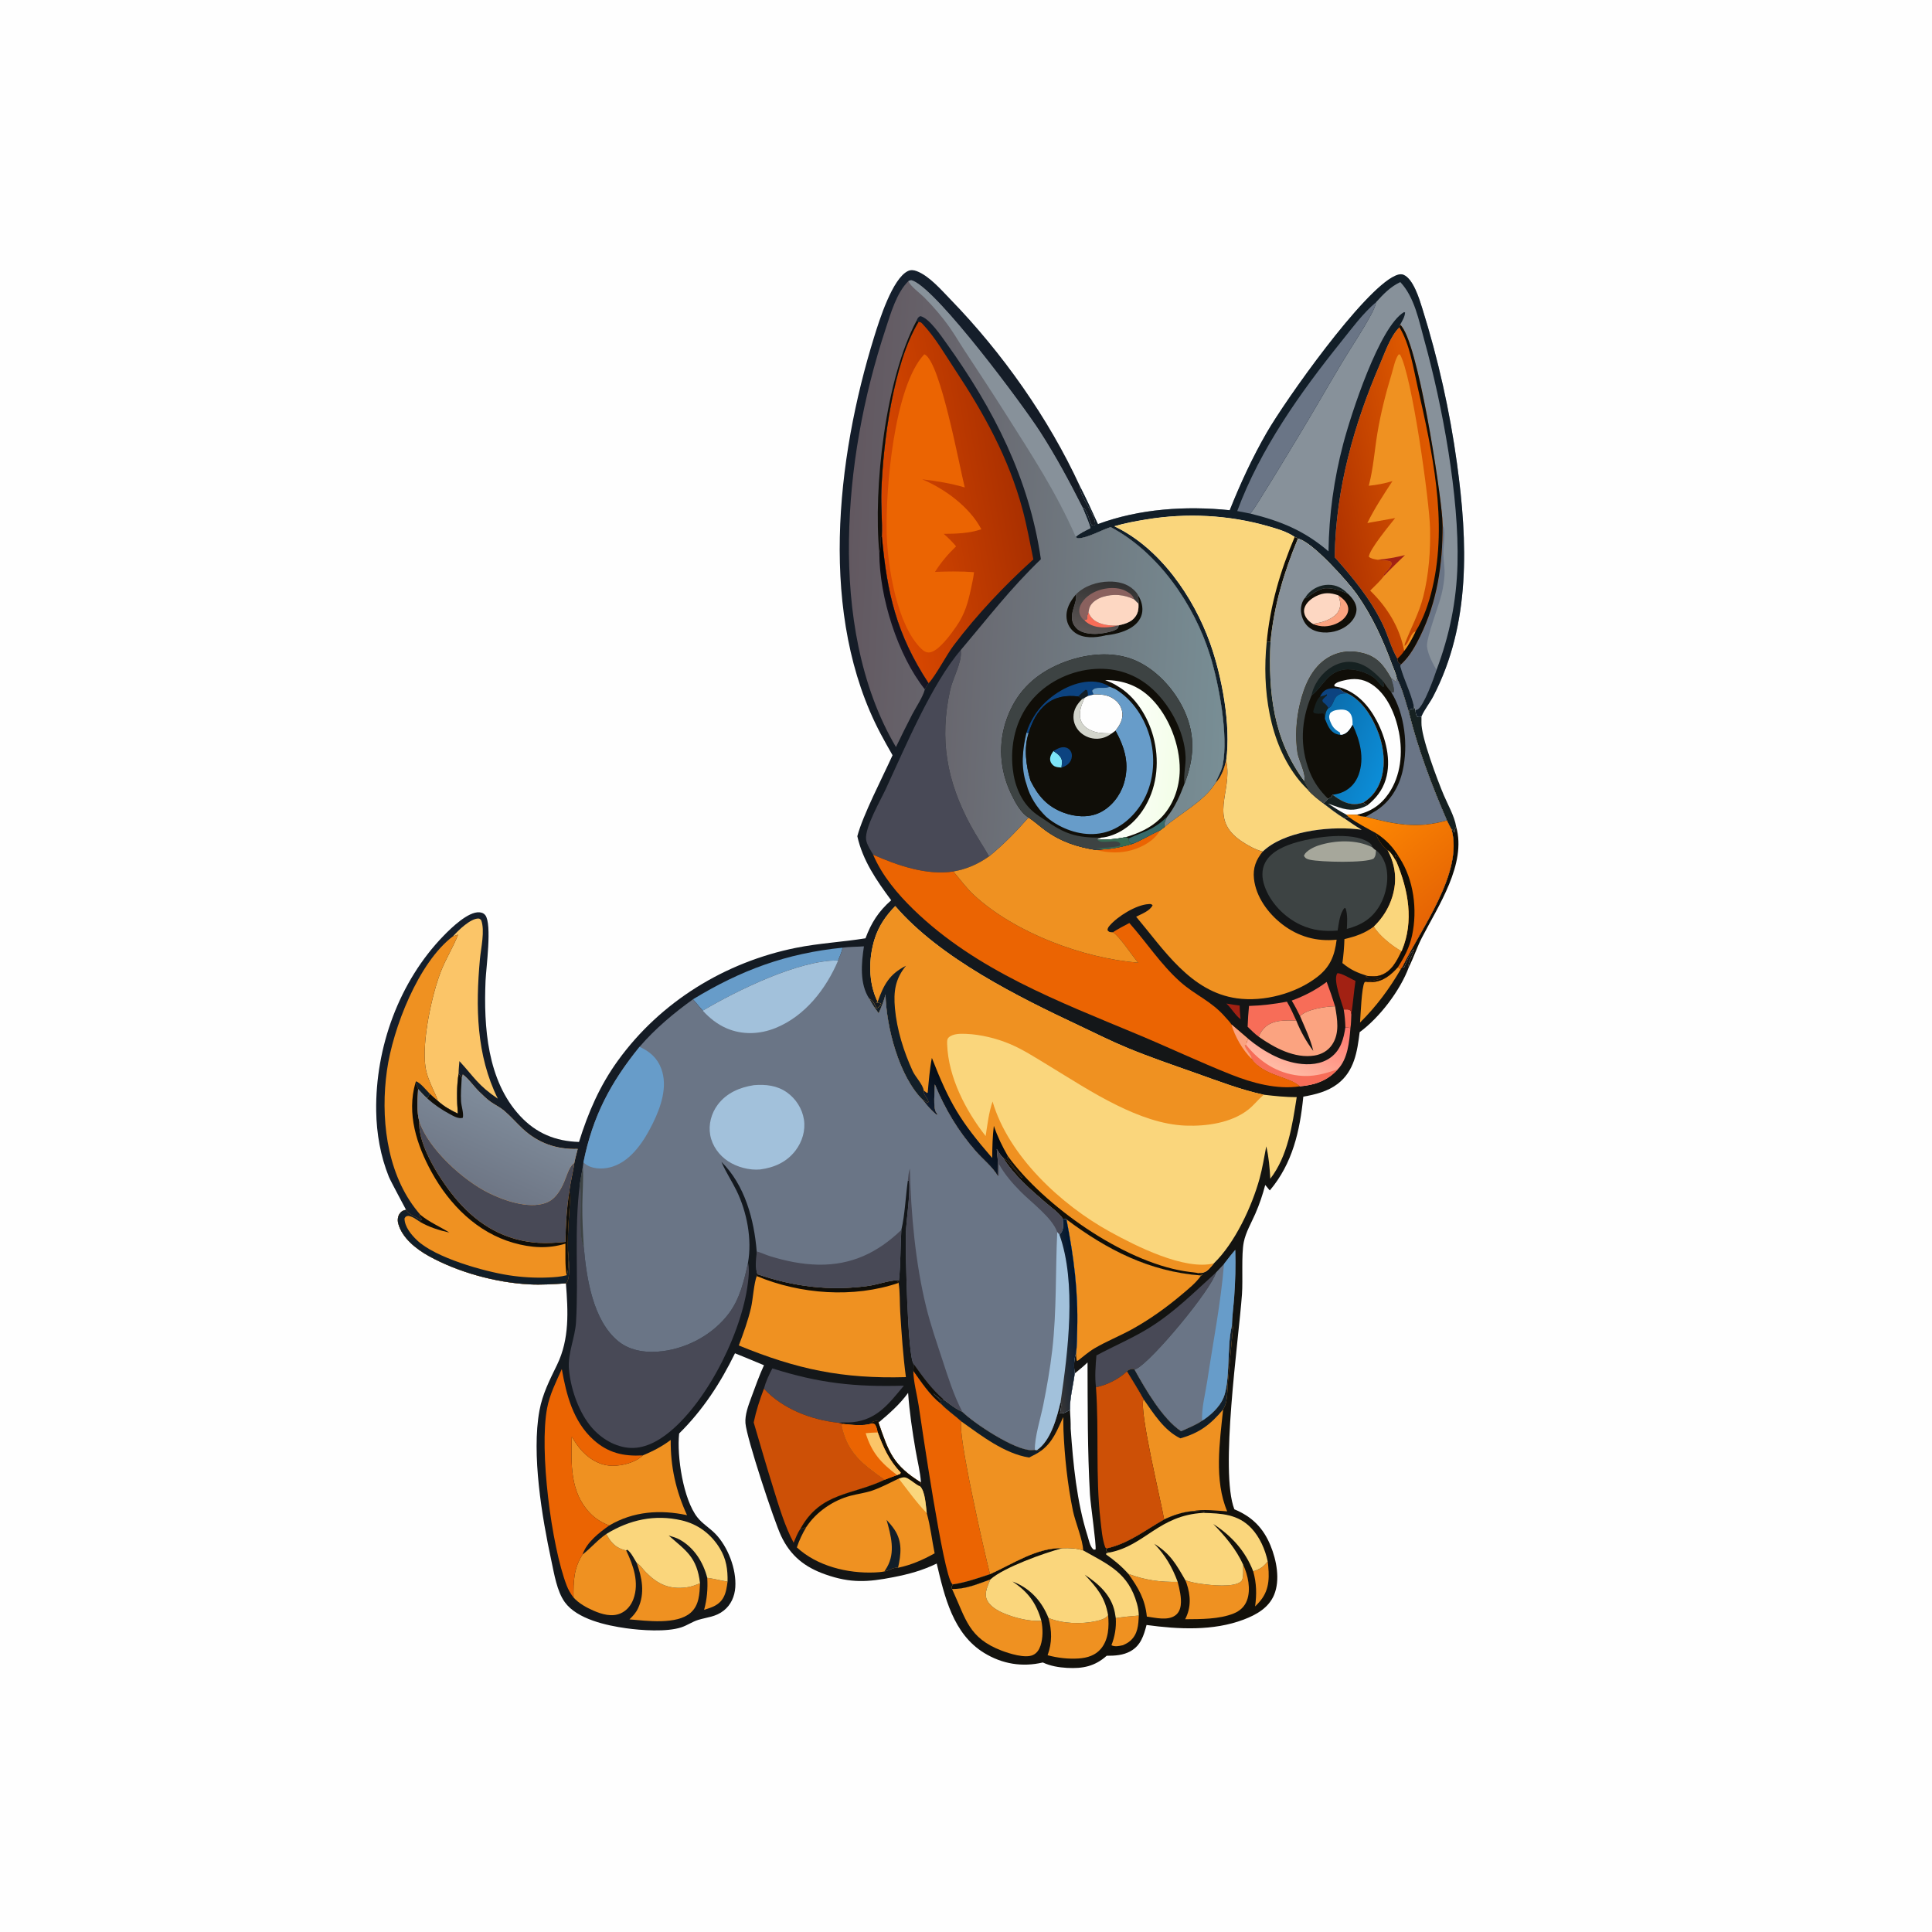 <svg version="1.1" xmlns="http://www.w3.org/2000/svg" style="display: block;" viewBox="0 0 2048 2048" width="1024" height="1024">
<defs>
	<linearGradient id="Gradient1" gradientUnits="userSpaceOnUse" x1="1405.17" y1="538.462" x2="1522.91" y2="513.235">
		<stop class="stop0" offset="0" stop-opacity="1" stop-color="rgb(175,50,0)"/>
		<stop class="stop1" offset="1" stop-opacity="1" stop-color="rgb(222,89,0)"/>
	</linearGradient>
	<linearGradient id="Gradient2" gradientUnits="userSpaceOnUse" x1="1400.99" y1="781.933" x2="1468.36" y2="809.753">
		<stop class="stop0" offset="0" stop-opacity="1" stop-color="rgb(11,112,176)"/>
		<stop class="stop1" offset="1" stop-opacity="1" stop-color="rgb(12,140,214)"/>
	</linearGradient>
	<linearGradient id="Gradient3" gradientUnits="userSpaceOnUse" x1="1482.25" y1="1515.59" x2="557.614" y2="822.413">
		<stop class="stop0" offset="0" stop-opacity="1" stop-color="rgb(19,16,9)"/>
		<stop class="stop1" offset="1" stop-opacity="1" stop-color="rgb(21,31,45)"/>
	</linearGradient>
	<linearGradient id="Gradient4" gradientUnits="userSpaceOnUse" x1="1390.32" y1="1074.21" x2="1360.69" y2="1135.28">
		<stop class="stop0" offset="0" stop-opacity="1" stop-color="rgb(255,121,111)"/>
		<stop class="stop1" offset="1" stop-opacity="1" stop-color="rgb(255,186,164)"/>
	</linearGradient>
	<linearGradient id="Gradient5" gradientUnits="userSpaceOnUse" x1="1447.33" y1="854.882" x2="1538.6" y2="964.292">
		<stop class="stop0" offset="0" stop-opacity="1" stop-color="rgb(255,138,2)"/>
		<stop class="stop1" offset="1" stop-opacity="1" stop-color="rgb(228,98,4)"/>
	</linearGradient>
	<linearGradient id="Gradient6" gradientUnits="userSpaceOnUse" x1="498.947" y1="1254.19" x2="539.297" y2="1163.48">
		<stop class="stop0" offset="0" stop-opacity="1" stop-color="rgb(110,118,133)"/>
		<stop class="stop1" offset="1" stop-opacity="1" stop-color="rgb(128,141,156)"/>
	</linearGradient>
	<linearGradient id="Gradient7" gradientUnits="userSpaceOnUse" x1="1079.21" y1="514.289" x2="928.553" y2="540.916">
		<stop class="stop0" offset="0" stop-opacity="1" stop-color="rgb(170,48,0)"/>
		<stop class="stop1" offset="1" stop-opacity="1" stop-color="rgb(219,73,0)"/>
	</linearGradient>
	<linearGradient id="Gradient8" gradientUnits="userSpaceOnUse" x1="1041.68" y1="1185.64" x2="1014.82" y2="1207.19">
		<stop class="stop0" offset="0" stop-opacity="1" stop-color="rgb(3,10,17)"/>
		<stop class="stop1" offset="1" stop-opacity="1" stop-color="rgb(14,27,46)"/>
	</linearGradient>
	<linearGradient id="Gradient9" gradientUnits="userSpaceOnUse" x1="899.096" y1="597.221" x2="1305.1" y2="619.168">
		<stop class="stop0" offset="0" stop-opacity="1" stop-color="rgb(98,88,96)"/>
		<stop class="stop1" offset="1" stop-opacity="1" stop-color="rgb(120,142,149)"/>
	</linearGradient>
	<linearGradient id="Gradient10" gradientUnits="userSpaceOnUse" x1="973.246" y1="638.184" x2="938.728" y2="657.978">
		<stop class="stop0" offset="0" stop-opacity="1" stop-color="rgb(2,0,0)"/>
		<stop class="stop1" offset="1" stop-opacity="1" stop-color="rgb(23,22,36)"/>
	</linearGradient>
	<linearGradient id="Gradient11" gradientUnits="userSpaceOnUse" x1="1174.84" y1="615.965" x2="1162.47" y2="671.659">
		<stop class="stop0" offset="0" stop-opacity="1" stop-color="rgb(49,49,49)"/>
		<stop class="stop1" offset="1" stop-opacity="1" stop-color="rgb(92,86,85)"/>
	</linearGradient>
	<linearGradient id="Gradient12" gradientUnits="userSpaceOnUse" x1="1249.2" y1="814.313" x2="1170.92" y2="803.544">
		<stop class="stop0" offset="0" stop-opacity="1" stop-color="rgb(243,254,232)"/>
		<stop class="stop1" offset="1" stop-opacity="1" stop-color="rgb(255,255,255)"/>
	</linearGradient>
	<linearGradient id="Gradient13" gradientUnits="userSpaceOnUse" x1="1143.58" y1="1395.35" x2="1111.15" y2="1399.21">
		<stop class="stop0" offset="0" stop-opacity="1" stop-color="rgb(0,22,47)"/>
		<stop class="stop1" offset="1" stop-opacity="1" stop-color="rgb(60,57,56)"/>
	</linearGradient>
</defs>
<path transform="translate(0,0)" fill="rgb(254,254,254)" d="M 0 0 L 2048 0 L 2048 2048 L 0 2048 L 0 0 z"/>
<path transform="translate(0,0)" fill="rgb(16,14,8)" d="M 1538.71 879.179 L 1540.48 880.081 L 1539.67 880.025 L 1542.09 882.494 C 1541.47 880.94 1542.3 879.323 1542.92 877.874 C 1543.14 877.364 1543.38 876.863 1543.61 876.358 C 1554.76 915.874 1524.57 960.38 1507.24 994.036 C 1502.02 1004.17 1498.52 1015.03 1493.46 1025.16 C 1491.95 1018.86 1498.4 1012.66 1498.65 1006.37 C 1494.91 1009.97 1490.84 1019.52 1488.9 1024.35 C 1488.77 1024.67 1488.67 1024.99 1488.55 1025.31 L 1486.61 1024.88 C 1506.23 984.295 1551.42 925.354 1538.71 879.179 z"/>
<path transform="translate(0,0)" fill="rgb(22,33,33)" d="M 1498.62 747.97 L 1500.5 752.63 C 1500.64 755.439 1500.82 756.923 1502.19 759.476 C 1504.57 760.412 1504.4 760.361 1506.78 759.389 C 1506.8 761.466 1506.87 763.541 1506.79 765.618 C 1506.22 780.842 1524.11 827.79 1530.46 842.84 C 1534.78 853.083 1541.89 865.401 1543.61 876.358 C 1543.38 876.863 1543.14 877.364 1542.92 877.874 C 1542.3 879.323 1541.47 880.94 1542.09 882.494 L 1539.67 880.025 L 1540.48 880.081 L 1538.71 879.179 C 1536.86 876.174 1535.37 872.801 1533.75 869.655 C 1517.84 833.009 1502.9 793.585 1493.36 754.756 C 1494.07 753.018 1494.3 752.735 1495.76 751.358 L 1498.44 752.096 L 1498.62 747.97 z"/>
<path transform="translate(0,0)" fill="rgb(135,145,154)" d="M 1303.56 540.836 C 1314.91 512.466 1327.58 484.97 1342.86 458.472 C 1362.41 424.546 1444.86 307.678 1478.86 292.372 C 1481.6 291.136 1484.82 290.099 1487.76 291.31 C 1498.2 295.595 1504.65 317.199 1507.74 327.084 C 1524.55 380.761 1536.84 435.697 1544.48 491.421 C 1555.86 574.408 1559.18 661.319 1519.37 737.98 C 1515.59 745.264 1510.04 751.932 1506.78 759.389 C 1504.4 760.361 1504.57 760.412 1502.19 759.476 C 1500.82 756.923 1500.64 755.439 1500.5 752.63 L 1498.62 747.97 L 1498.44 752.096 L 1495.76 751.358 C 1494.3 752.735 1494.07 753.018 1493.36 754.756 C 1489.67 742.934 1486.47 729.886 1480.71 718.954 C 1479.77 714.042 1477.19 708.745 1475.44 703.981 C 1465.71 677.533 1454.28 652.608 1437.94 629.483 C 1429.31 617.265 1390.65 573.596 1375.8 571.055 C 1374.61 570.006 1373.88 569.748 1372.42 569.21 C 1364.52 563.551 1353.34 560.406 1344.06 557.742 C 1302.49 545.813 1257.97 543.555 1215.31 550.583 C 1203.94 552.456 1192.24 554.59 1181.19 557.857 C 1229.4 580.705 1265.13 632.627 1282.68 681.607 C 1295.32 716.876 1305.01 769.007 1299.8 806.234 C 1297.79 814.323 1294.57 824.051 1288.42 829.993 C 1291.01 823.478 1294.89 817.475 1296.23 810.518 C 1302.23 779.321 1292.09 724.762 1282.62 694.414 C 1265.94 640.943 1227.84 585.421 1177.35 558.725 C 1167.96 561.702 1152.6 570.339 1143.38 570.552 C 1141.51 570.595 1141.63 570.19 1140.34 569.023 C 1144.94 565.058 1150.51 562.594 1155.9 559.848 C 1153.93 552.47 1150.38 545.213 1147.62 538.069 C 1152.58 539.711 1154.55 551.932 1157.16 556.642 L 1159.58 557.196 L 1160.9 555.983 C 1161.15 544.475 1145.29 528.72 1144.52 514.873 C 1151.3 528.29 1157.68 541.872 1163.85 555.579 C 1207.97 539.229 1257.04 536.078 1303.56 540.836 z"/>
<path transform="translate(0,0)" fill="rgb(106,117,134)" d="M 1529.26 557.29 C 1529.61 557.851 1530.12 558.341 1530.31 558.973 C 1532.41 565.721 1529.81 579.132 1529.99 586.916 C 1530.16 594.535 1531.75 602.331 1531.24 609.93 C 1530.81 616.515 1529.69 623.111 1528.21 629.536 C 1525.42 641.649 1511.86 676.177 1512.7 685.168 C 1513.47 693.393 1518.7 703.114 1522.76 710.229 C 1520.06 718.54 1509.31 748.435 1502.65 752.086 C 1501.81 752.55 1501.4 752.52 1500.5 752.63 L 1498.62 747.97 C 1495.44 734.162 1488.67 721.32 1484.81 707.767 C 1484.12 705.357 1484.28 705.959 1485.37 704.011 C 1485.77 703.635 1486.18 703.265 1486.57 702.883 C 1494.6 695.119 1500.56 684.472 1505.42 674.528 C 1523.64 637.221 1529.23 598.394 1529.26 557.29 z"/>
<path transform="translate(0,0)" fill="rgb(18,30,40)" d="M 1303.56 540.836 C 1314.91 512.466 1327.58 484.97 1342.86 458.472 C 1362.41 424.546 1444.86 307.678 1478.86 292.372 C 1481.6 291.136 1484.82 290.099 1487.76 291.31 C 1498.2 295.595 1504.65 317.199 1507.74 327.084 C 1524.55 380.761 1536.84 435.697 1544.48 491.421 C 1555.86 574.408 1559.18 661.319 1519.37 737.98 C 1515.59 745.264 1510.04 751.932 1506.78 759.389 C 1504.4 760.361 1504.57 760.412 1502.19 759.476 C 1500.82 756.923 1500.64 755.439 1500.5 752.63 C 1501.4 752.52 1501.81 752.55 1502.65 752.086 C 1509.31 748.435 1520.06 718.54 1522.76 710.229 C 1536.51 673.701 1543.96 637.359 1545 598.293 C 1546.91 526.478 1529.06 429.875 1509.84 360.665 C 1504.11 340.035 1499.53 315.046 1484.38 299.031 C 1473.89 303.966 1466.48 311.722 1458.83 320.186 C 1457.8 325.022 1455.73 329.176 1453.41 333.498 C 1444.04 350.99 1432.73 367.444 1422.53 384.464 C 1406.46 411.293 1391.07 438.472 1374.8 465.194 C 1363.37 483.955 1352.21 502.854 1340.46 521.417 C 1335.62 529.054 1331 537.295 1325.49 544.442 C 1357.79 552.344 1382.84 562.626 1408.27 584.459 C 1408.79 545.661 1413.97 508.226 1423.82 470.696 C 1432.08 439.222 1462.18 346.156 1488.39 330.81 L 1489.48 331.305 C 1489.01 336.215 1486.54 339.916 1484.22 344.184 L 1483.48 346.993 C 1473.94 356.17 1468.12 373.698 1462.94 385.708 C 1435.2 450.033 1416.23 517.956 1414.88 588.332 L 1414.84 590.654 C 1434.45 612.838 1452.76 634.82 1465.7 661.701 C 1471.36 673.457 1474.79 687.095 1481.34 698.221 C 1481.67 700.544 1481.61 701.706 1483.71 703.162 C 1484.22 703.514 1484.81 703.728 1485.37 704.011 C 1484.28 705.959 1484.12 705.357 1484.81 707.767 C 1488.67 721.32 1495.44 734.162 1498.62 747.97 L 1498.44 752.096 L 1495.76 751.358 C 1494.3 752.735 1494.07 753.018 1493.36 754.756 C 1489.67 742.934 1486.47 729.886 1480.71 718.954 C 1479.77 714.042 1477.19 708.745 1475.44 703.981 C 1465.71 677.533 1454.28 652.608 1437.94 629.483 C 1429.31 617.265 1390.65 573.596 1375.8 571.055 C 1374.61 570.006 1373.88 569.748 1372.42 569.21 C 1364.52 563.551 1353.34 560.406 1344.06 557.742 C 1302.49 545.813 1257.97 543.555 1215.31 550.583 C 1203.94 552.456 1192.24 554.59 1181.19 557.857 C 1229.4 580.705 1265.13 632.627 1282.68 681.607 C 1295.32 716.876 1305.01 769.007 1299.8 806.234 C 1297.79 814.323 1294.57 824.051 1288.42 829.993 C 1291.01 823.478 1294.89 817.475 1296.23 810.518 C 1302.23 779.321 1292.09 724.762 1282.62 694.414 C 1265.94 640.943 1227.84 585.421 1177.35 558.725 C 1167.96 561.702 1152.6 570.339 1143.38 570.552 C 1141.51 570.595 1141.63 570.19 1140.34 569.023 C 1144.94 565.058 1150.51 562.594 1155.9 559.848 C 1153.93 552.47 1150.38 545.213 1147.62 538.069 C 1152.58 539.711 1154.55 551.932 1157.16 556.642 L 1159.58 557.196 L 1160.9 555.983 C 1161.15 544.475 1145.29 528.72 1144.52 514.873 C 1151.3 528.29 1157.68 541.872 1163.85 555.579 C 1207.97 539.229 1257.04 536.078 1303.56 540.836 z"/>
<path transform="translate(0,0)" fill="rgb(106,117,134)" d="M 1458.83 320.186 C 1457.8 325.022 1455.73 329.176 1453.41 333.498 C 1444.04 350.99 1432.73 367.444 1422.53 384.464 C 1406.46 411.293 1391.07 438.472 1374.8 465.194 C 1363.37 483.955 1352.21 502.854 1340.46 521.417 C 1335.62 529.054 1331 537.295 1325.49 544.442 L 1311.52 541.734 C 1335.86 476.029 1378.09 416.569 1421.61 362.345 C 1433.21 347.894 1444.64 332.207 1458.83 320.186 z"/>
<path transform="translate(0,0)" fill="url(#Gradient1)" d="M 1484.22 344.184 C 1503.05 360.662 1526.82 519.677 1528.87 549.322 C 1529.06 551.977 1529.21 554.63 1529.26 557.29 C 1529.23 598.394 1523.64 637.221 1505.42 674.528 C 1500.56 684.472 1494.6 695.119 1486.57 702.883 C 1486.18 703.265 1485.77 703.635 1485.37 704.011 C 1484.81 703.728 1484.22 703.514 1483.71 703.162 C 1481.61 701.706 1481.67 700.544 1481.34 698.221 C 1474.79 687.095 1471.36 673.457 1465.7 661.701 C 1452.76 634.82 1434.45 612.838 1414.84 590.654 L 1414.88 588.332 C 1416.23 517.956 1435.2 450.033 1462.94 385.708 C 1468.12 373.698 1473.94 356.17 1483.48 346.993 L 1484.22 344.184 z"/>
<path transform="translate(0,0)" fill="rgb(16,14,8)" d="M 1484.22 344.184 C 1503.05 360.662 1526.82 519.677 1528.87 549.322 C 1529.06 551.977 1529.21 554.63 1529.26 557.29 C 1529.23 598.394 1523.64 637.221 1505.42 674.528 C 1500.56 684.472 1494.6 695.119 1486.57 702.883 C 1486.18 703.265 1485.77 703.635 1485.37 704.011 C 1484.81 703.728 1484.22 703.514 1483.71 703.162 C 1481.61 701.706 1481.67 700.544 1481.34 698.221 C 1484.15 695.557 1486.49 693.223 1488.5 689.903 C 1493.32 683.793 1497.16 676.45 1500.55 669.458 C 1509.19 655.583 1514.86 638.591 1518.53 622.729 C 1534.77 552.715 1518.24 478.39 1502.64 409.746 C 1498.07 389.616 1494.44 364.671 1483.48 346.993 L 1484.22 344.184 z"/>
<path transform="translate(0,0)" fill="rgb(239,145,33)" d="M 1450.93 514.935 L 1451.3 513.544 C 1455.8 496.099 1457.1 477.339 1460.04 459.534 C 1463.63 437.748 1469.14 416.359 1475.54 395.243 C 1477.37 389.17 1478.81 381.006 1482.49 375.822 L 1484.02 375.697 C 1496.53 396.795 1515.28 531.255 1515.93 559.999 C 1516.47 583.855 1514.59 609.345 1508.71 632.459 C 1504.09 650.616 1495.6 665.593 1489.04 682.798 L 1489.18 682.404 L 1488.91 684.726 C 1493.5 682.31 1495.51 670.056 1500.55 669.458 C 1497.16 676.45 1493.32 683.793 1488.5 689.903 C 1483.75 664.853 1470.42 643.621 1452.45 626.053 C 1457.63 620.944 1463 615.954 1467.43 610.17 L 1466.9 608.844 C 1469.35 606.038 1472.67 602.904 1474.4 599.625 C 1475.42 597.7 1475.34 597.725 1474.55 595.606 C 1470.75 593.637 1465.55 594.366 1461.26 593.556 L 1460.19 593.346 C 1456.91 592.701 1453.66 592.44 1451.03 590.202 C 1451.43 582.635 1473.12 556.6 1478.94 549.151 L 1449.46 554.424 C 1456.95 539.076 1466.72 524.246 1476.09 509.967 C 1467.78 512.489 1459.58 514.086 1450.93 514.935 z"/>
<path transform="translate(0,0)" fill="rgb(162,33,19)" d="M 1460.19 593.346 C 1470.09 592.622 1479.69 590.794 1489.32 588.451 C 1481.97 595.619 1474.49 602.698 1467.43 610.17 L 1466.9 608.844 C 1469.35 606.038 1472.67 602.904 1474.4 599.625 C 1475.42 597.7 1475.34 597.725 1474.55 595.606 C 1470.75 593.637 1465.55 594.366 1461.26 593.556 L 1460.19 593.346 z"/>
<path transform="translate(0,0)" fill="rgb(250,214,124)" d="M 1181.19 557.857 C 1192.24 554.59 1203.94 552.456 1215.31 550.583 C 1257.97 543.555 1302.49 545.813 1344.06 557.742 C 1353.34 560.406 1364.52 563.551 1372.42 569.21 C 1373.88 569.748 1374.61 570.006 1375.8 571.055 C 1390.65 573.596 1429.31 617.265 1437.94 629.483 C 1454.28 652.608 1465.71 677.533 1475.44 703.981 C 1477.19 708.745 1479.77 714.042 1480.71 718.954 C 1486.47 729.886 1489.67 742.934 1493.36 754.756 C 1502.9 793.585 1517.84 833.009 1533.75 869.655 C 1502.8 878.88 1478.2 873.824 1447.69 865.863 C 1444.17 865.885 1441.23 865.137 1438.06 863.695 C 1434.35 863.579 1430.63 863.425 1426.92 863.404 L 1430.13 866.3 C 1427.95 866.256 1426.63 866.167 1424.71 867.261 C 1430.88 871.438 1436.99 875.8 1443.43 879.552 C 1413.49 875.356 1367.7 879.8 1343 898.878 C 1341.45 900.078 1339.98 901.378 1338.53 902.702 C 1330.88 900.767 1322.67 896.162 1316.14 891.799 C 1280.26 867.825 1306.59 839.684 1300.04 807.363 C 1299.96 806.986 1299.88 806.61 1299.8 806.234 C 1305.01 769.007 1295.32 716.876 1282.68 681.607 C 1265.13 632.627 1229.4 580.705 1181.19 557.857 z"/>
<path transform="translate(0,0)" fill="rgb(16,14,8)" d="M 1372.42 569.21 C 1373.88 569.748 1374.61 570.006 1375.8 571.055 C 1361.2 606.139 1350.41 642.208 1346.83 680.156 C 1344.85 680.59 1345.78 680.708 1344.03 679.878 L 1342.72 680.933 C 1346.36 641.917 1357.11 605.151 1372.42 569.21 z"/>
<path transform="translate(0,0)" fill="rgb(22,33,33)" d="M 1346.83 680.156 C 1344.29 733.839 1349.71 783.669 1382.54 827.921 C 1383.6 831.202 1386.59 834.027 1386.59 837.397 C 1383.2 833.967 1379.86 830.511 1376.83 826.756 C 1345.04 787.377 1337.76 729.805 1342.72 680.933 L 1344.03 679.878 C 1345.78 680.708 1344.85 680.59 1346.83 680.156 z"/>
<path transform="translate(0,0)" fill="rgb(135,145,154)" d="M 1375.8 571.055 C 1390.65 573.596 1429.31 617.265 1437.94 629.483 C 1454.28 652.608 1465.71 677.533 1475.44 703.981 C 1477.19 708.745 1479.77 714.042 1480.71 718.954 C 1480.62 720.294 1480.43 721.618 1480.26 722.95 C 1478.25 721.678 1476.41 720.195 1474.54 718.73 C 1467.2 706.038 1460.63 696.685 1445.63 692.564 C 1432.68 689.007 1419.52 690.122 1407.84 697.065 C 1390.42 707.426 1382.26 727.714 1377.85 746.582 C 1373.99 763.091 1372.83 780.962 1375.36 797.762 C 1376.62 806.161 1384.89 820.537 1382.54 827.921 C 1349.71 783.669 1344.29 733.839 1346.83 680.156 C 1350.41 642.208 1361.2 606.139 1375.8 571.055 z"/>
<path transform="translate(0,0)" fill="rgb(22,33,33)" d="M 1383.51 633.679 C 1384.31 632.409 1385.08 631.152 1386.07 630.013 C 1391.49 623.749 1399.75 619.937 1408.02 619.901 C 1416.68 619.864 1423.12 623.438 1428.99 629.556 C 1422.06 626.37 1413.56 623.368 1405.86 623.573 C 1405.51 623.582 1405.17 623.573 1404.82 623.595 C 1398.49 623.995 1389.41 630.461 1384.33 634.226 L 1383.51 633.679 z"/>
<path transform="translate(0,0)" fill="rgb(16,14,8)" d="M 1383.51 633.679 L 1384.33 634.226 C 1389.41 630.461 1398.49 623.995 1404.82 623.595 C 1405.17 623.573 1405.51 623.582 1405.86 623.573 C 1413.56 623.368 1422.06 626.37 1428.99 629.556 C 1433.39 633.67 1437.77 639.271 1437.96 645.571 C 1438.15 651.498 1434.57 657.21 1430.36 661.096 C 1423.15 667.756 1412.89 670.989 1403.16 670.447 C 1396.31 670.067 1389.62 667.894 1385.01 662.598 C 1380.75 657.71 1378.35 649.976 1379.2 643.53 C 1379.65 640.155 1381.08 636.147 1383.51 633.679 z"/>
<path transform="translate(0,0)" fill="rgb(251,163,128)" d="M 1418.72 631.099 C 1423.36 634.371 1428.2 638.209 1429.11 644.208 C 1429.69 648.072 1428 651.81 1425.5 654.676 C 1420.47 660.452 1412.06 663.643 1404.53 663.937 C 1400.31 664.102 1396.08 663.166 1392.17 661.666 C 1394.01 660.967 1393.47 661.065 1395 660.777 C 1397.8 660.251 1400.55 659.736 1403.25 658.802 C 1409.11 656.777 1416.44 653.114 1419.16 647.235 C 1421.82 641.479 1420.66 636.861 1418.72 631.099 z"/>
<path transform="translate(0,0)" fill="rgb(253,215,194)" d="M 1392.17 661.666 C 1389.03 659.825 1386.14 657.424 1384.27 654.254 C 1382.55 651.317 1381.82 648.04 1382.75 644.706 C 1384.37 638.95 1389.91 634.509 1395.04 631.964 C 1403.35 627.846 1410.17 628.055 1418.72 631.099 C 1420.66 636.861 1421.82 641.479 1419.16 647.235 C 1416.44 653.114 1409.11 656.777 1403.25 658.802 C 1400.55 659.736 1397.8 660.251 1395 660.777 C 1393.47 661.065 1394.01 660.967 1392.17 661.666 z"/>
<path transform="translate(0,0)" fill="rgb(16,14,8)" d="M 1382.54 827.921 C 1384.89 820.537 1376.62 806.161 1375.36 797.762 C 1372.83 780.962 1373.99 763.091 1377.85 746.582 C 1382.26 727.714 1390.42 707.426 1407.84 697.065 C 1419.52 690.122 1432.68 689.007 1445.63 692.564 C 1460.63 696.685 1467.2 706.038 1474.54 718.73 C 1476.41 720.195 1478.25 721.678 1480.26 722.95 C 1480.43 721.618 1480.62 720.294 1480.71 718.954 C 1486.47 729.886 1489.67 742.934 1493.36 754.756 C 1502.9 793.585 1517.84 833.009 1533.75 869.655 C 1502.8 878.88 1478.2 873.824 1447.69 865.863 C 1444.17 865.885 1441.23 865.137 1438.06 863.695 C 1434.35 863.579 1430.63 863.425 1426.92 863.404 L 1430.13 866.3 C 1427.95 866.256 1426.63 866.167 1424.71 867.261 C 1416.99 862.658 1409.92 856.986 1402.76 851.578 C 1397.15 847.303 1391.17 842.777 1386.59 837.397 C 1386.59 834.027 1383.6 831.202 1382.54 827.921 z"/>
<path transform="translate(0,0)" fill="rgb(22,33,33)" d="M 1399.23 738.491 C 1401.45 737.859 1404.53 737.436 1406.29 735.974 L 1406.67 737.198 L 1405.12 738.453 C 1403.74 739.585 1402.74 740.638 1401.73 742.123 C 1402.13 743.954 1401.79 743.897 1403.35 745.087 C 1405.42 746.658 1407.02 748.335 1408.18 750.666 C 1405.1 753.776 1404.91 757.712 1404.46 761.866 C 1404.08 759.721 1404.04 758.023 1402.69 756.257 C 1399.21 756.488 1395.86 757.072 1392.58 755.619 L 1392.05 754.052 C 1393.42 749.705 1395.59 741.252 1399.23 738.491 z"/>
<path transform="translate(0,0)" fill="rgb(12,67,128)" d="M 1399.23 738.491 C 1400.61 736.043 1401.8 733.851 1404.11 732.131 C 1408.38 728.965 1415.2 729.314 1420.08 730.442 C 1422.6 732.163 1424.98 734.07 1427.96 734.89 C 1423.31 735.086 1420.06 734.921 1416.61 738.413 C 1413.23 741.829 1412.93 748.925 1408.18 750.666 C 1407.02 748.335 1405.42 746.658 1403.35 745.087 C 1401.79 743.897 1402.13 743.954 1401.73 742.123 C 1402.74 740.638 1403.74 739.585 1405.12 738.453 L 1406.67 737.198 L 1406.29 735.974 C 1404.53 737.436 1401.45 737.859 1399.23 738.491 z"/>
<path transform="translate(0,0)" fill="rgb(61,67,67)" d="M 1382.54 827.921 C 1384.89 820.537 1376.62 806.161 1375.36 797.762 C 1372.83 780.962 1373.99 763.091 1377.85 746.582 C 1382.26 727.714 1390.42 707.426 1407.84 697.065 C 1419.52 690.122 1432.68 689.007 1445.63 692.564 C 1460.63 696.685 1467.2 706.038 1474.54 718.73 C 1475.96 723.367 1477.67 727.908 1477.7 732.799 L 1476.9 734.246 L 1474.55 733.376 C 1471.35 730.114 1468.68 725.668 1465.95 721.969 C 1466.43 724.224 1467.47 726.29 1466.35 728.357 C 1462.72 725.712 1460.62 721.724 1457.2 718.92 C 1449.48 712.599 1434.86 708.378 1425.18 709.73 C 1406.79 712.301 1402.82 727.478 1390.27 737.268 C 1379.06 763.75 1377.64 791.475 1388.44 818.446 C 1392.87 829.494 1399.36 838.384 1407.82 846.681 C 1406.18 848.604 1404.94 850.23 1402.76 851.578 C 1397.15 847.303 1391.17 842.777 1386.59 837.397 C 1386.59 834.027 1383.6 831.202 1382.54 827.921 z"/>
<path transform="translate(0,0)" fill="rgb(22,33,33)" d="M 1390.27 737.268 C 1391.71 728.921 1396.72 720.342 1402.56 714.311 C 1409.89 706.747 1420.09 701.31 1430.82 701.569 C 1445.63 701.927 1456.44 711.799 1465.95 721.969 C 1466.43 724.224 1467.47 726.29 1466.35 728.357 C 1462.72 725.712 1460.62 721.724 1457.2 718.92 C 1449.48 712.599 1434.86 708.378 1425.18 709.73 C 1406.79 712.301 1402.82 727.478 1390.27 737.268 z"/>
<path transform="translate(0,0)" fill="url(#Gradient2)" d="M 1427.96 734.89 C 1444.31 742.416 1455.44 761.227 1461.38 777.545 C 1467.58 794.538 1469.4 815.298 1461.65 832.097 C 1458.02 839.991 1452.61 846.184 1445.19 850.68 C 1443.34 851.376 1441.39 851.809 1439.43 852.089 C 1428.95 853.588 1420.67 848.407 1412.69 842.436 C 1416.73 841.968 1420.43 841.054 1424.12 839.305 C 1431.93 835.607 1437.34 829.244 1440.26 821.165 C 1446.68 803.417 1441.49 784.499 1433.78 768.16 C 1431.13 772.649 1428.65 777.093 1423.31 778.637 C 1422.34 778.917 1421.82 778.889 1420.88 778.92 C 1419.24 778.859 1418.1 778.581 1416.53 778.01 C 1409.56 775.482 1407.02 768.128 1404.46 761.866 C 1404.91 757.712 1405.1 753.776 1408.18 750.666 C 1412.93 748.925 1413.23 741.829 1416.61 738.413 C 1420.06 734.921 1423.31 735.086 1427.96 734.89 z"/>
<path transform="translate(0,0)" fill="rgb(254,254,254)" d="M 1420.88 778.92 L 1420.25 776.396 C 1414.5 772.986 1412.46 770.688 1409.98 764.423 C 1408.7 761.188 1408.53 759.279 1410.01 756.009 C 1412.17 753.712 1414.91 752.897 1417.96 752.477 C 1422 751.923 1426.99 751.809 1430.13 754.904 C 1433.67 758.394 1433.83 763.515 1433.78 768.16 C 1431.13 772.649 1428.65 777.093 1423.31 778.637 C 1422.34 778.917 1421.82 778.889 1420.88 778.92 z"/>
<path transform="translate(0,0)" fill="rgb(254,254,254)" d="M 1421.06 728.871 L 1414.92 727.604 L 1414.32 726.18 C 1416.12 723.202 1421.2 722.132 1424.44 721.331 C 1434.98 718.718 1444.31 719.193 1453.69 725.142 C 1470.4 735.739 1479.28 757.484 1482.93 776.123 C 1487.23 798.07 1484.96 822.176 1472.14 841.029 C 1463.76 853.34 1452.66 860.786 1438.06 863.695 C 1434.35 863.579 1430.63 863.425 1426.92 863.404 L 1430.13 866.3 C 1427.95 866.256 1426.63 866.167 1424.71 867.261 C 1416.99 862.658 1409.92 856.986 1402.76 851.578 C 1404.94 850.23 1406.18 848.604 1407.82 846.681 C 1410.84 845.572 1410.89 845.158 1412.69 842.436 C 1420.67 848.407 1428.95 853.588 1439.43 852.089 C 1441.39 851.809 1443.34 851.376 1445.19 850.68 C 1452.61 846.184 1458.02 839.991 1461.65 832.097 C 1469.4 815.298 1467.58 794.538 1461.38 777.545 C 1455.44 761.227 1444.31 742.416 1427.96 734.89 C 1424.98 734.07 1422.6 732.163 1420.08 730.442 L 1421.06 728.871 z"/>
<path transform="translate(0,0)" fill="rgb(22,33,33)" d="M 1407.82 846.681 C 1410.84 845.572 1410.89 845.158 1412.69 842.436 C 1420.67 848.407 1428.95 853.588 1439.43 852.089 C 1441.39 851.809 1443.34 851.376 1445.19 850.68 L 1449.32 853.781 C 1438.79 859.14 1430.93 859.637 1419.62 855.976 C 1415.62 854.682 1411.66 853.242 1407.72 851.774 C 1414.02 855.897 1420.26 859.889 1426.92 863.404 L 1430.13 866.3 C 1427.95 866.256 1426.63 866.167 1424.71 867.261 C 1416.99 862.658 1409.92 856.986 1402.76 851.578 C 1404.94 850.23 1406.18 848.604 1407.82 846.681 z"/>
<path transform="translate(0,0)" fill="rgb(16,14,8)" d="M 1421.06 728.871 C 1438.76 734.358 1450.86 747.912 1459.31 763.919 C 1468.98 782.218 1475.18 805.99 1468.9 826.366 C 1465.34 837.931 1458.57 846.356 1449.32 853.781 L 1445.19 850.68 C 1452.61 846.184 1458.02 839.991 1461.65 832.097 C 1469.4 815.298 1467.58 794.538 1461.38 777.545 C 1455.44 761.227 1444.31 742.416 1427.96 734.89 C 1424.98 734.07 1422.6 732.163 1420.08 730.442 L 1421.06 728.871 z"/>
<path transform="translate(0,0)" fill="rgb(106,117,134)" d="M 1474.54 718.73 C 1476.41 720.195 1478.25 721.678 1480.26 722.95 C 1480.43 721.618 1480.62 720.294 1480.71 718.954 C 1486.47 729.886 1489.67 742.934 1493.36 754.756 C 1502.9 793.585 1517.84 833.009 1533.75 869.655 C 1502.8 878.88 1478.2 873.824 1447.69 865.863 C 1451.21 863.72 1454.85 861.76 1458.35 859.563 C 1473.57 849.989 1482.99 834.329 1486.89 817.024 C 1492.9 790.376 1489.21 756.747 1474.55 733.376 L 1476.9 734.246 L 1477.7 732.799 C 1477.67 727.908 1475.96 723.367 1474.54 718.73 z"/>
<path transform="translate(0,0)" fill="url(#Gradient3)" d="M 946.144 800.569 C 941.828 793.073 937.572 785.532 933.526 777.887 C 867.48 653.104 886.443 486.722 926.68 356.989 C 932.094 339.533 946.019 295.08 962.507 287.294 C 965.607 285.829 968.723 286.269 971.802 287.434 C 985.033 292.438 997.937 307.481 1007.73 317.577 C 1062.53 374.04 1111.54 443.373 1144.52 514.873 C 1145.29 528.72 1161.15 544.475 1160.9 555.983 L 1159.58 557.196 L 1157.16 556.642 C 1154.55 551.932 1152.58 539.711 1147.62 538.069 C 1150.38 545.213 1153.93 552.47 1155.9 559.848 C 1150.51 562.594 1144.94 565.058 1140.34 569.023 C 1141.63 570.19 1141.51 570.595 1143.38 570.552 C 1152.6 570.339 1167.96 561.702 1177.35 558.725 C 1227.84 585.421 1265.94 640.943 1282.62 694.414 C 1292.09 724.762 1302.23 779.321 1296.23 810.518 C 1294.89 817.475 1291.01 823.478 1288.42 829.993 C 1294.57 824.051 1297.79 814.323 1299.8 806.234 C 1299.88 806.61 1299.96 806.986 1300.04 807.363 C 1306.59 839.684 1280.26 867.825 1316.14 891.799 C 1322.67 896.162 1330.88 900.767 1338.53 902.702 C 1339.98 901.378 1341.45 900.078 1343 898.878 C 1367.7 879.8 1413.49 875.356 1443.43 879.552 C 1436.99 875.8 1430.88 871.438 1424.71 867.261 C 1426.63 866.167 1427.95 866.256 1430.13 866.3 L 1426.92 863.404 C 1430.63 863.425 1434.35 863.579 1438.06 863.695 C 1441.23 865.137 1444.17 865.885 1447.69 865.863 C 1478.2 873.824 1502.8 878.88 1533.75 869.655 C 1535.37 872.801 1536.86 876.174 1538.71 879.179 C 1551.42 925.354 1506.23 984.295 1486.61 1024.88 L 1488.55 1025.31 C 1488.67 1024.99 1488.77 1024.67 1488.9 1024.35 C 1490.84 1019.52 1494.91 1009.97 1498.65 1006.37 C 1498.4 1012.66 1491.95 1018.86 1493.46 1025.16 C 1484.36 1049.85 1462.58 1078.5 1441.29 1094.15 C 1438.77 1114.73 1435.62 1135.45 1417.97 1148.94 C 1407.37 1157.04 1394.47 1160.23 1381.57 1162.49 C 1377.92 1199.03 1370.19 1233.24 1346.03 1261.94 L 1341.19 1256.12 C 1338.41 1266.71 1335.04 1276.67 1330.65 1286.7 C 1326.43 1296.35 1320.54 1306.29 1318.46 1316.67 C 1315.75 1330.16 1317.67 1356.47 1316.54 1372.04 C 1312.93 1421.89 1292.84 1559.81 1308.47 1599.92 C 1327.14 1607.71 1338.99 1619.48 1346.74 1638.18 C 1353.15 1653.68 1357.27 1674.71 1350.55 1690.73 C 1344.77 1704.48 1331.64 1711.79 1318.36 1716.82 C 1285.97 1729.1 1249.11 1727.12 1215.39 1722.55 C 1212.41 1733.8 1209.28 1744.28 1198.38 1750.35 C 1190.54 1754.72 1181.88 1755.18 1173.14 1755.18 C 1160.47 1766.45 1147.77 1768.93 1131.2 1768.04 C 1122.46 1767.56 1113.41 1766.06 1105.43 1762.29 C 1083.66 1767.41 1062.45 1763.94 1043.3 1752.22 C 1010.28 1732.02 1001.24 1692.49 992.969 1657.41 C 977.733 1664.82 963.482 1668.66 946.964 1671.89 C 919.907 1677.17 901.78 1678.4 874.997 1668.98 C 853.023 1661.26 837.929 1649.28 827.929 1627.98 C 820.488 1612.13 791.458 1524.46 790.214 1508.69 C 789.508 1499.75 793.297 1489.86 796.337 1481.58 C 800.548 1470.12 804.752 1458.31 809.847 1447.21 C 799.619 1442.95 789.405 1438.65 779.117 1434.54 C 763.759 1466.03 745.003 1494.84 719.928 1519.55 C 717.308 1543.56 724.283 1589.58 739.351 1608.57 C 744.609 1615.19 752.393 1619.79 758.281 1625.86 C 771.679 1639.65 780.797 1663.42 779.435 1682.67 C 778.756 1692.28 774.909 1701.16 767.263 1707.23 C 758.711 1714.02 749.983 1714.18 740.154 1717.15 C 733.992 1719.01 728.38 1723.04 722.176 1725.06 C 706.551 1730.17 679.803 1728.27 663.526 1725.98 C 643.01 1723.1 611.752 1716.4 598.734 1698.4 C 590.292 1686.73 587.484 1668.39 584.465 1654.43 C 574.504 1608.38 563.311 1541.45 571.841 1495.24 C 575.135 1477.4 582.73 1462.78 590.555 1446.64 C 603.796 1419.32 602.208 1389.86 599.884 1360.41 C 586.908 1361.27 573.987 1362.18 560.975 1361.48 C 525.564 1359.58 485.925 1348.77 454.692 1331.55 C 441.325 1324.18 425.979 1312.19 422.072 1296.69 C 421.236 1293.38 421.658 1289.2 423.745 1286.39 C 425.745 1283.69 427.35 1283.17 430.417 1282.43 C 430.433 1282.34 413.934 1251.76 412.223 1247.51 C 403.332 1225.43 399.148 1201.64 398.783 1177.89 C 397.747 1110.53 423.033 1040.42 470.35 991.827 C 478.111 983.856 496.262 966.079 508.238 967.089 C 510.741 967.3 512.885 968.068 514.454 970.144 C 521.738 979.783 515.263 1026.15 514.702 1039.59 C 512.661 1088.46 516.397 1145.41 551.41 1183.05 C 568.498 1201.42 589.013 1209.77 613.761 1210.51 C 623.494 1179.27 635.676 1151.04 654.976 1124.33 C 700.159 1061.82 768.634 1019.85 843.884 1004.72 C 868.277 999.813 892.971 998.6 917.456 994.637 C 923.688 977.981 931.318 966.084 944.691 954.326 C 929.206 933.379 914.539 912.269 908.796 886.436 C 914.6 864.236 935.715 823.598 946.144 800.569 z"/>
<path transform="translate(0,0)" fill="rgb(16,14,8)" d="M 1190.33 1743.99 C 1188.71 1746.34 1186.89 1748.54 1184.29 1749.87 C 1181.81 1751.16 1180.28 1751.49 1177.63 1750.74 C 1176.64 1747.83 1177.31 1746.93 1178.17 1744.05 C 1182.1 1745.9 1186.25 1744.85 1190.33 1743.99 z"/>
<path transform="translate(0,0)" fill="rgb(162,33,19)" d="M 1300.01 1063.82 C 1304.67 1064.68 1309.4 1065.25 1314.09 1065.93 C 1314.13 1070.81 1314.56 1075.55 1315.09 1080.39 C 1309.59 1076.49 1305.34 1068.64 1300.01 1063.82 z"/>
<path transform="translate(0,0)" fill="rgb(247,109,88)" d="M 1424.38 1070.07 C 1427.42 1070.09 1429.42 1069.47 1431.81 1071.45 L 1432.47 1075.36 C 1432.18 1080.04 1432.33 1085.26 1431.49 1089.84 C 1429.83 1089.3 1427.89 1089.21 1426.16 1088.96 C 1425.97 1082.52 1425.46 1076.43 1424.38 1070.07 z"/>
<path transform="translate(0,0)" fill="rgb(239,145,33)" d="M 1343.83 1655.17 C 1345.59 1669.93 1346.31 1684.23 1336.29 1696.56 C 1334.49 1698.77 1332.55 1700.9 1330.49 1702.88 C 1332.2 1689.73 1332.05 1678.47 1328.45 1665.65 C 1335.73 1663.3 1338.99 1661.17 1343.83 1655.17 z"/>
<path transform="translate(0,0)" fill="rgb(239,145,33)" d="M 749.722 1672.56 C 756.951 1673.56 764.027 1675.44 771.248 1676.58 C 770.483 1682.16 769.766 1687.87 767.124 1692.93 C 762.672 1701.46 754.921 1703.87 746.377 1706.48 C 749.493 1695.23 750.427 1684.18 749.722 1672.56 z"/>
<path transform="translate(0,0)" fill="rgb(162,33,19)" d="M 1424.38 1070.07 C 1422.03 1061.86 1413.58 1040.46 1417.08 1032.63 C 1417.23 1032.31 1417.45 1032.02 1417.63 1031.71 C 1421.57 1031.09 1432.52 1037.9 1436.87 1039.83 C 1435.09 1051.64 1434.25 1063.57 1432.47 1075.36 L 1431.81 1071.45 C 1429.42 1069.47 1427.42 1070.09 1424.38 1070.07 z"/>
<path transform="translate(0,0)" fill="rgb(239,145,33)" d="M 1207.16 1712.55 C 1206.73 1722.52 1206.21 1732.25 1198.15 1739.33 C 1195.79 1741.4 1193.16 1742.72 1190.33 1743.99 C 1186.25 1744.85 1182.1 1745.9 1178.17 1744.05 C 1181.83 1734.54 1183.38 1725.39 1182.78 1715.26 C 1190.88 1713.96 1198.98 1713.23 1207.16 1712.55 z"/>
<path transform="translate(0,0)" fill="rgb(247,109,88)" d="M 1406.34 1040.88 C 1409.58 1049.43 1412.54 1057.98 1415.24 1066.71 C 1405.13 1066.89 1385.56 1069.74 1378.09 1077.09 C 1375.37 1071.44 1372.52 1066.03 1369.27 1060.67 C 1382.83 1055.71 1394.76 1049.51 1406.34 1040.88 z"/>
<path transform="translate(0,0)" fill="rgb(239,145,33)" d="M 1481.87 1025.21 L 1484.89 1027.32 C 1472.95 1048.05 1458.73 1067.12 1441.69 1083.95 C 1442.34 1075.75 1443.35 1046.5 1446.47 1041.29 L 1447.46 1040.75 C 1449.81 1040.95 1452.16 1041.1 1454.52 1041 C 1466.23 1040.47 1474.41 1033.47 1481.87 1025.21 z"/>
<path transform="translate(0,0)" fill="rgb(247,109,88)" d="M 1324.01 1066.35 C 1337.7 1065.95 1350.76 1064.36 1364.2 1061.83 C 1367.97 1068.27 1370.98 1075.07 1374.1 1081.84 C 1362.55 1081.7 1349.15 1080.63 1340.34 1089.62 C 1337.6 1092.42 1335.54 1095.29 1334.4 1099.04 C 1330.09 1095.99 1326.36 1092.05 1322.53 1088.42 C 1322.78 1081.02 1323.27 1073.72 1324.01 1066.35 z"/>
<path transform="translate(0,0)" fill="rgb(239,145,33)" d="M 1196.09 1668.35 C 1213.9 1675.06 1229.43 1677.14 1248.38 1676.84 C 1250.36 1684.45 1252.61 1693.74 1251.62 1701.6 C 1251.08 1705.93 1249.42 1709.85 1245.79 1712.45 C 1237.73 1718.21 1224.82 1714.9 1215.7 1713.63 C 1213.89 1695.35 1206.67 1683.11 1196.09 1668.35 z"/>
<path transform="translate(0,0)" fill="rgb(254,254,254)" d="M 962.632 1476.51 C 964.072 1496.83 967.169 1517.52 970.618 1537.6 C 972.525 1548.71 975.505 1560.33 976.273 1571.54 C 946.818 1553.17 942.204 1539.99 931.248 1508.03 C 942.802 1498.3 953.716 1488.78 962.632 1476.51 z"/>
<path transform="translate(0,0)" fill="rgb(239,145,33)" d="M 1425.15 995.457 C 1437.01 992.667 1446.39 989.476 1456.35 982.204 C 1462.02 991.789 1475.93 1002.88 1485.7 1008.33 C 1480.58 1018.84 1475.02 1030.22 1462.96 1033.99 C 1458.61 1035.35 1454.18 1034.99 1449.71 1034.6 C 1438.63 1031.05 1432.2 1028.38 1423.01 1020.91 C 1424.19 1012.43 1424.89 1004.02 1425.15 995.457 z"/>
<path transform="translate(0,0)" fill="rgb(239,145,33)" d="M 1317.83 1658.67 C 1322.91 1669.77 1326.23 1684.86 1321.8 1696.57 C 1319.29 1703.2 1314.32 1707.69 1307.82 1710.32 C 1292.34 1716.59 1272.84 1716.31 1256.31 1716.46 C 1262.84 1703.93 1262.23 1691.23 1257.7 1678.05 C 1257.37 1677.09 1256.99 1676.15 1256.59 1675.22 C 1262 1677.01 1267.58 1678.19 1273.22 1678.95 C 1283.18 1680.3 1307.79 1683.16 1315.62 1676.41 C 1318.81 1673.66 1317.5 1662.84 1317.83 1658.67 z"/>
<path transform="translate(0,0)" fill="rgb(239,145,33)" d="M 1174.64 1712.2 C 1175.77 1724.17 1175.18 1737.86 1167.19 1747.55 C 1161.2 1754.82 1152.51 1757.45 1143.4 1758.05 C 1132.49 1758.77 1121.04 1757.47 1110.5 1754.6 C 1115.36 1741.32 1115.13 1728.59 1111.41 1715.07 C 1126.21 1721.29 1146.41 1721.87 1162.01 1718.43 C 1166.23 1717.5 1172.29 1715.88 1174.64 1712.2 z"/>
<path transform="translate(0,0)" fill="url(#Gradient4)" d="M 1426.16 1088.96 C 1427.89 1089.21 1429.83 1089.3 1431.49 1089.84 C 1430.45 1103.93 1428.6 1122.73 1418.17 1133.43 C 1407.27 1145.6 1393.92 1150.21 1377.97 1151.55 C 1367.28 1141.06 1339.98 1140.72 1326.71 1122.4 C 1328.2 1119.96 1319.55 1111.8 1319.55 1107.7 L 1321.3 1108.04 C 1321.35 1105.01 1321.43 1103.86 1323.23 1101.27 C 1338.14 1113.53 1356.11 1124.14 1375.42 1127.28 C 1387.35 1129.22 1400.73 1128.33 1410.7 1120.86 C 1421.31 1112.93 1424.29 1101.33 1426.16 1088.96 z"/>
<path transform="translate(0,0)" fill="rgb(247,109,88)" d="M 1326.71 1122.4 C 1328.2 1119.96 1319.55 1111.8 1319.55 1107.7 L 1321.3 1108.04 C 1335.71 1125.89 1353.82 1137.56 1376.82 1140.18 C 1391.7 1141.87 1404.27 1138.24 1418.17 1133.43 C 1407.27 1145.6 1393.92 1150.21 1377.97 1151.55 C 1367.28 1141.06 1339.98 1140.72 1326.71 1122.4 z"/>
<path transform="translate(0,0)" fill="rgb(239,145,33)" d="M 674.947 1656.76 C 675.338 1657.04 675.733 1657.3 676.119 1657.58 C 679.406 1659.98 681.867 1663.82 684.742 1666.72 C 697.567 1679.63 709.631 1685.05 727.991 1682.64 C 732.972 1681.98 737.455 1680.19 742.071 1678.29 C 741.536 1689.53 741.229 1701.63 732.045 1709.63 C 717.266 1722.51 685.427 1718.13 667.238 1716.61 C 671.075 1712.94 674.178 1709.56 676.443 1704.7 C 683.83 1688.86 680.606 1672.43 674.947 1656.76 z"/>
<path transform="translate(0,0)" fill="rgb(103,156,201)" d="M 734.607 1059.28 C 785.474 1028.33 833.599 1010.56 893.263 1004.56 C 892.124 1009.33 890.336 1013.66 888.451 1018.16 C 846.346 1017.76 781.152 1050.16 744.977 1071.34 L 734.607 1059.28 z"/>
<path transform="translate(0,0)" fill="rgb(254,254,254)" d="M 1152.83 1444.27 C 1153 1490.7 1152.74 1537.81 1155.39 1584.15 C 1155.99 1594.65 1162.31 1637.88 1161.33 1642.55 C 1159.55 1642.61 1159.6 1643.03 1158.5 1641.96 C 1155.33 1638.85 1154.1 1632.09 1152.78 1627.93 C 1141.34 1591.65 1137.64 1552.24 1134.96 1514.43 C 1135.05 1507.76 1134.63 1501.15 1134.22 1494.49 C 1133.99 1481.43 1137.61 1468.85 1139.22 1455.96 C 1143.88 1452.18 1148.5 1448.43 1152.83 1444.27 z"/>
<path transform="translate(0,0)" fill="rgb(251,163,128)" d="M 1378.09 1077.09 C 1385.56 1069.74 1405.13 1066.89 1415.24 1066.71 C 1417.57 1080.21 1420.31 1095.17 1412.11 1107.37 C 1407.77 1113.84 1401.05 1117.67 1393.43 1118.91 C 1372.46 1122.32 1350.87 1110.71 1334.4 1099.04 C 1335.54 1095.29 1337.6 1092.42 1340.34 1089.62 C 1349.15 1080.63 1362.55 1081.7 1374.1 1081.84 C 1378.59 1093.17 1384.78 1104.3 1392.11 1114 C 1389.14 1101.28 1383.17 1089.09 1378.09 1077.09 z"/>
<path transform="translate(0,0)" fill="rgb(72,73,86)" d="M 1289.12 1348.81 C 1283.55 1367.69 1221.15 1442.79 1204.65 1451.01 C 1203.79 1451.44 1203.37 1451.44 1202.52 1451.56 C 1200.23 1450.93 1198.19 1451.32 1196.12 1452.53 C 1195.56 1452.86 1195.1 1453.34 1194.59 1453.74 C 1186.48 1461.62 1172.91 1468.48 1161.78 1470.53 C 1160.4 1459.27 1161.31 1448.09 1162.24 1436.84 C 1180.7 1426.86 1199.74 1418.95 1217.72 1407.88 C 1244.61 1391.31 1265.89 1369.83 1289.12 1348.81 z"/>
<path transform="translate(0,0)" fill="rgb(239,145,33)" d="M 1009.17 1684.37 C 1023.71 1684.65 1036.43 1679.13 1049.83 1674.25 C 1047.3 1680.57 1043.21 1688.17 1045.84 1695.04 C 1048.79 1702.73 1057.8 1707.62 1065.02 1710.55 C 1076.51 1715.21 1091.45 1718.98 1103.87 1718.11 C 1105.56 1726.3 1105.7 1736.29 1103.03 1744.32 C 1101.57 1748.68 1099.26 1752.4 1094.99 1754.39 C 1086.83 1758.19 1069.93 1752.85 1061.81 1749.75 C 1026.85 1736.42 1023.91 1716.31 1009.97 1686.09 L 1009.17 1684.37 z"/>
<path transform="translate(0,0)" fill="rgb(239,145,33)" d="M 617.53 1647.88 C 626.384 1641.03 633.397 1632.39 642.733 1626.08 C 646.968 1634.13 651.851 1640.06 660.87 1642.78 C 662.442 1643.26 662.383 1643.21 663.744 1643.45 C 671.342 1659.38 677.866 1677.6 671.431 1695.08 C 668.988 1701.71 664.417 1707.37 657.849 1710.25 C 648.567 1714.32 638.116 1711.23 629.277 1707.43 C 621.829 1704.23 613.334 1699.5 607.95 1693.38 C 607.826 1676.39 608.087 1662.61 617.53 1647.88 z"/>
<path transform="translate(0,0)" fill="rgb(72,73,86)" d="M 818.749 1450.56 C 867.92 1466.15 906.18 1470.43 958.138 1468.87 C 942.461 1487.65 929.973 1504.91 903.751 1507.59 C 898.8 1508.1 893.717 1507.5 888.819 1508.21 C 859.983 1505.12 829.802 1493.62 809.775 1472.08 C 811.776 1464.57 815.094 1457.4 818.749 1450.56 z"/>
<path transform="translate(0,0)" fill="rgb(250,214,124)" d="M 642.733 1626.08 C 667.308 1610.98 694.118 1605.05 722.573 1611.65 C 739.961 1615.68 753.893 1626.22 763.102 1641.45 C 769.926 1652.73 771.483 1663.67 771.248 1676.58 C 764.027 1675.44 756.951 1673.56 749.722 1672.56 C 745.497 1656.09 736.023 1640.93 720.981 1632.31 C 717.197 1630.14 712.965 1628.94 708.812 1627.7 C 727.547 1644.07 738.769 1650.67 742.071 1678.29 C 737.455 1680.19 732.972 1681.98 727.991 1682.64 C 709.631 1685.05 697.567 1679.63 684.742 1666.72 C 681.867 1663.82 679.406 1659.98 676.119 1657.58 C 675.733 1657.3 675.338 1657.04 674.947 1656.76 C 672.173 1652.32 669.164 1645.9 664.991 1642.76 L 663.744 1643.45 C 662.383 1643.21 662.442 1643.26 660.87 1642.78 C 651.851 1640.06 646.968 1634.13 642.733 1626.08 z"/>
<path transform="translate(0,0)" fill="rgb(239,145,33)" d="M 645.79 1617.11 C 637.932 1614.02 631.071 1609.87 625.208 1603.71 C 604.083 1581.53 605.381 1551.4 606.099 1522.96 C 609.492 1528.54 613.048 1534.07 617.615 1538.77 C 626.264 1547.69 636.939 1553.75 649.628 1553.78 C 660.021 1553.8 673.677 1550.23 681.368 1542.81 C 692.243 1538.26 701.524 1533.48 710.978 1526.43 C 710.698 1554.59 716.482 1580.57 728.305 1606.16 C 699.83 1600.04 671.255 1602.01 645.79 1617.11 z"/>
<path transform="translate(0,0)" fill="rgb(235,100,2)" d="M 595.543 1451.25 C 600.297 1478.58 607.639 1506.87 628.996 1526.16 C 644.536 1540.2 660.813 1543.92 681.368 1542.81 C 673.677 1550.23 660.021 1553.8 649.628 1553.78 C 636.939 1553.75 626.264 1547.69 617.615 1538.77 C 613.048 1534.07 609.492 1528.54 606.099 1522.96 C 605.381 1551.4 604.083 1581.53 625.208 1603.71 C 631.071 1609.87 637.932 1614.02 645.79 1617.11 C 634.944 1624.82 622.009 1634.75 617.53 1647.88 C 608.087 1662.61 607.826 1676.39 607.95 1693.38 C 604.822 1689.39 602.413 1685.21 600.605 1680.48 C 584.482 1638.22 571.441 1537.41 579.979 1492.58 C 582.746 1478.05 589.542 1464.65 595.543 1451.25 z"/>
<path transform="translate(0,0)" fill="rgb(239,145,33)" d="M 1305.91 1405.2 L 1307.09 1406.59 L 1301.92 1462.14 C 1301.23 1469.76 1301.26 1477.93 1299.95 1485.42 C 1299.4 1488.55 1298.15 1491.38 1296.56 1494.1 C 1292.92 1528.67 1286.93 1569.26 1300.88 1602.08 C 1289.12 1601.38 1275.5 1599.5 1263.92 1601.91 C 1253.43 1602.81 1243.52 1606.26 1234.01 1610.67 C 1230.92 1591.97 1207.08 1494.42 1212.19 1483.2 C 1206.6 1473.22 1200.56 1463.5 1194.59 1453.74 C 1195.1 1453.34 1195.56 1452.86 1196.12 1452.53 C 1198.19 1451.32 1200.23 1450.93 1202.52 1451.56 C 1214 1472.3 1232.36 1504.11 1252.04 1517.18 C 1259.37 1513.73 1267.72 1510.62 1274.32 1505.96 C 1283.14 1500.33 1292.67 1491.67 1296.81 1481.93 C 1304.27 1464.33 1300.54 1427.44 1305.55 1406.61 C 1305.67 1406.14 1305.79 1405.67 1305.91 1405.2 z"/>
<path transform="translate(0,0)" fill="rgb(18,30,40)" d="M 1305.91 1405.2 L 1307.09 1406.59 L 1301.92 1462.14 C 1301.23 1469.76 1301.26 1477.93 1299.95 1485.42 C 1299.4 1488.55 1298.15 1491.38 1296.56 1494.1 C 1283.21 1510.08 1271.37 1519.08 1251.2 1524.7 C 1233.91 1516.29 1222.94 1498.48 1212.19 1483.2 C 1206.6 1473.22 1200.56 1463.5 1194.59 1453.74 C 1195.1 1453.34 1195.56 1452.86 1196.12 1452.53 C 1198.19 1451.32 1200.23 1450.93 1202.52 1451.56 C 1214 1472.3 1232.36 1504.11 1252.04 1517.18 C 1259.37 1513.73 1267.72 1510.62 1274.32 1505.96 C 1283.14 1500.33 1292.67 1491.67 1296.81 1481.93 C 1304.27 1464.33 1300.54 1427.44 1305.55 1406.61 C 1305.67 1406.14 1305.79 1405.67 1305.91 1405.2 z"/>
<path transform="translate(0,0)" fill="url(#Gradient5)" d="M 1438.06 863.695 C 1441.23 865.137 1444.17 865.885 1447.69 865.863 C 1478.2 873.824 1502.8 878.88 1533.75 869.655 C 1535.37 872.801 1536.86 876.174 1538.71 879.179 C 1551.42 925.354 1506.23 984.295 1486.61 1024.88 L 1484.89 1027.32 L 1481.87 1025.21 C 1474.41 1033.47 1466.23 1040.47 1454.52 1041 C 1452.16 1041.1 1449.81 1040.95 1447.46 1040.75 C 1453 1039.91 1459.6 1039.12 1464.66 1036.73 C 1459.07 1035.13 1452.79 1037.47 1447.32 1035.36 L 1449.71 1034.6 C 1454.18 1034.99 1458.61 1035.35 1462.96 1033.99 C 1475.02 1030.22 1480.58 1018.84 1485.7 1008.33 C 1475.93 1002.88 1462.02 991.789 1456.35 982.204 C 1465.52 973.259 1472.21 962.795 1475.95 950.504 C 1481.21 933.231 1479.37 917.144 1470.94 901.233 C 1470.59 901.023 1470.23 900.844 1469.91 900.603 C 1465.88 897.568 1459.19 888.22 1458.74 883.28 C 1448.91 877.867 1439.24 872.929 1430.13 866.3 L 1426.92 863.404 C 1430.63 863.425 1434.35 863.579 1438.06 863.695 z"/>
<path transform="translate(0,0)" fill="rgb(16,14,8)" d="M 1458.74 883.28 C 1469.13 889.804 1477.25 898.546 1483.43 909.147 L 1478.77 906.195 C 1479.44 908.83 1480.15 911.397 1480.52 914.095 C 1477.75 909.473 1475.37 904.457 1470.94 901.233 C 1470.59 901.023 1470.23 900.844 1469.91 900.603 C 1465.88 897.568 1459.19 888.22 1458.74 883.28 z"/>
<path transform="translate(0,0)" fill="rgb(16,14,8)" d="M 1480.52 914.095 C 1480.15 911.397 1479.44 908.83 1478.77 906.195 L 1483.43 909.147 C 1498.68 932.57 1502.67 964.402 1496.88 991.483 C 1494.18 1004.09 1488.74 1014.43 1481.87 1025.21 C 1474.41 1033.47 1466.23 1040.47 1454.52 1041 C 1452.16 1041.1 1449.81 1040.95 1447.46 1040.75 C 1453 1039.91 1459.6 1039.12 1464.66 1036.73 C 1459.07 1035.13 1452.79 1037.47 1447.32 1035.36 L 1449.71 1034.6 C 1454.18 1034.99 1458.61 1035.35 1462.96 1033.99 C 1475.02 1030.22 1480.58 1018.84 1485.7 1008.33 L 1486.11 1007.37 C 1498.94 976.623 1492.89 943.751 1480.52 914.095 z"/>
<path transform="translate(0,0)" fill="rgb(250,214,124)" d="M 1470.94 901.233 C 1475.37 904.457 1477.75 909.473 1480.52 914.095 C 1492.89 943.751 1498.94 976.623 1486.11 1007.37 L 1485.7 1008.33 C 1475.93 1002.88 1462.02 991.789 1456.35 982.204 C 1465.52 973.259 1472.21 962.795 1475.95 950.504 C 1481.21 933.231 1479.37 917.144 1470.94 901.233 z"/>
<path transform="translate(0,0)" fill="rgb(235,100,2)" d="M 1010 1679.54 C 1009.6 1679.27 1009.41 1679.16 1009.01 1678.67 C 999.676 1667.48 977.271 1512.47 973.761 1489.52 C 971.952 1477.7 968.306 1464.89 968.158 1453.04 C 976.808 1465.11 985.775 1478.92 997.573 1488.11 C 1004.18 1495.18 1012.21 1500.39 1019.25 1506.93 C 1014.1 1516.64 1043.69 1646.34 1049.44 1668.69 C 1036.45 1672.94 1023.56 1677.55 1010 1679.54 z"/>
<path transform="translate(0,0)" fill="rgb(251,197,104)" d="M 480.293 992.406 C 485.7 986.289 498.684 973.565 507.178 973.676 C 508.58 973.694 509.05 974.501 510.052 975.348 C 514.263 986.563 509.804 1004.98 508.724 1016.88 C 504.153 1067.22 504.767 1118.38 527.736 1164.66 C 506.534 1150.33 503.149 1142.37 487.009 1124.84 C 486.717 1129.15 486.127 1133.63 486.15 1137.93 C 483.943 1152.32 484.242 1166.04 485.34 1180.52 C 477.397 1176.74 470.368 1172.74 463.861 1166.76 C 463.133 1162.85 460.839 1158.84 459.222 1155.2 C 455.699 1147.26 452.252 1139.56 450.981 1130.88 C 447.068 1104.14 457.708 1053.99 467.797 1028.68 C 472.982 1015.67 480.583 1003.77 485.609 990.715 C 484.23 991.243 482.897 991.723 481.469 992.107 C 481.078 992.212 480.685 992.306 480.293 992.406 z"/>
<path transform="translate(0,0)" fill="rgb(250,214,124)" d="M 1234.01 1610.67 C 1243.52 1606.26 1253.43 1602.81 1263.92 1601.91 C 1268.26 1602.15 1272.62 1602.49 1276.97 1602.53 L 1275.31 1603.7 C 1294.63 1604.27 1312.36 1604.89 1326.66 1620.14 C 1335.47 1629.55 1341.18 1642.65 1343.83 1655.17 C 1338.99 1661.17 1335.73 1663.3 1328.45 1665.65 C 1320.15 1644.19 1305.36 1627.82 1286.11 1615.49 C 1298.56 1628.21 1310.48 1642.35 1317.83 1658.67 C 1317.5 1662.84 1318.81 1673.66 1315.62 1676.41 C 1307.79 1683.16 1283.18 1680.3 1273.22 1678.95 C 1267.58 1678.19 1262 1677.01 1256.59 1675.22 C 1246.81 1658.22 1240.64 1646.99 1223.57 1636.46 C 1235.14 1648.41 1242.67 1661.25 1248.38 1676.84 C 1229.43 1677.14 1213.9 1675.06 1196.09 1668.35 C 1188.94 1660.33 1181.35 1653.99 1172.56 1647.83 L 1172.64 1646.46 L 1176.3 1645.69 C 1174.02 1645.32 1173.97 1645.37 1172.44 1643.66 L 1173.02 1641.39 C 1196.67 1636.03 1213.31 1622.34 1234.01 1610.67 z"/>
<path transform="translate(0,0)" fill="rgb(16,14,8)" d="M 1234.01 1610.67 C 1243.52 1606.26 1253.43 1602.81 1263.92 1601.91 C 1268.26 1602.15 1272.62 1602.49 1276.97 1602.53 L 1275.31 1603.7 C 1228.2 1606.42 1213.97 1638.19 1176.3 1645.69 C 1174.02 1645.32 1173.97 1645.37 1172.44 1643.66 L 1173.02 1641.39 C 1196.67 1636.03 1213.31 1622.34 1234.01 1610.67 z"/>
<path transform="translate(0,0)" fill="rgb(239,145,33)" d="M 1130.51 1292.59 C 1173.81 1325 1218.51 1347.96 1273.27 1352.05 C 1267.98 1359.78 1259.88 1366.22 1252.74 1372.25 C 1236.36 1386.07 1218.77 1398.69 1199.99 1409.05 C 1187.05 1416.18 1173.04 1421.78 1160.32 1429.22 C 1154.17 1432.82 1148.29 1438.03 1142.6 1442.38 L 1141.38 1442.43 C 1141.03 1439.88 1140.65 1437.38 1140.62 1434.79 C 1141.78 1426.52 1141.66 1417.46 1141.89 1409.08 C 1143 1368.55 1138.25 1332.26 1130.51 1292.59 z"/>
<path transform="translate(0,0)" fill="rgb(250,214,124)" d="M 1049.44 1668.69 C 1073.22 1658.05 1099.18 1640.31 1126.06 1641.17 C 1133.74 1640.92 1140.76 1641.11 1148.16 1643.46 C 1175.17 1658.66 1196.1 1667.28 1205.25 1700.03 C 1206.4 1704.11 1207.08 1708.31 1207.16 1712.55 C 1198.98 1713.23 1190.88 1713.96 1182.78 1715.26 C 1182.46 1713.15 1182.13 1711.04 1181.71 1708.95 C 1178.09 1690.95 1164.52 1678.85 1149.89 1669.26 C 1162.83 1683.1 1171.33 1693.07 1174.64 1712.2 C 1172.29 1715.88 1166.23 1717.5 1162.01 1718.43 C 1146.41 1721.87 1126.21 1721.29 1111.41 1715.07 C 1104.65 1698.16 1093.07 1684.78 1076.06 1677.55 C 1075.16 1677.16 1074.22 1676.83 1073.3 1676.5 C 1089.74 1687.44 1098.49 1699.11 1103.87 1718.11 C 1091.45 1718.98 1076.51 1715.21 1065.02 1710.55 C 1057.8 1707.62 1048.79 1702.73 1045.84 1695.04 C 1043.21 1688.17 1047.3 1680.57 1049.83 1674.25 C 1036.43 1679.13 1023.71 1684.65 1009.17 1684.37 C 1008.9 1681.88 1008.74 1681.67 1010 1679.54 C 1023.56 1677.55 1036.45 1672.94 1049.44 1668.69 z"/>
<path transform="translate(0,0)" fill="rgb(16,14,8)" d="M 1049.44 1668.69 C 1073.22 1658.05 1099.18 1640.31 1126.06 1641.17 C 1107.48 1645.98 1063.68 1661.66 1049.83 1674.25 C 1036.43 1679.13 1023.71 1684.65 1009.17 1684.37 C 1008.9 1681.88 1008.74 1681.67 1010 1679.54 C 1023.56 1677.55 1036.45 1672.94 1049.44 1668.69 z"/>
<path transform="translate(0,0)" fill="rgb(205,80,6)" d="M 1161.78 1470.53 C 1172.91 1468.48 1186.48 1461.62 1194.59 1453.74 C 1200.56 1463.5 1206.6 1473.22 1212.19 1483.2 C 1207.08 1494.42 1230.92 1591.97 1234.01 1610.67 C 1213.31 1622.34 1196.67 1636.03 1173.02 1641.39 L 1171.63 1640.4 C 1168.37 1631.31 1167.66 1621.09 1166.56 1611.54 C 1161.15 1564.49 1165.13 1517.56 1161.78 1470.53 z"/>
<path transform="translate(0,0)" fill="rgb(106,117,134)" d="M 1297.51 1339.84 C 1301.4 1334.81 1305.22 1329.71 1309.44 1324.95 C 1309.96 1341.76 1309.5 1358.32 1308.28 1375.1 C 1307.55 1385.08 1306.12 1395.23 1305.91 1405.2 C 1305.79 1405.67 1305.67 1406.14 1305.55 1406.61 C 1300.54 1427.44 1304.27 1464.33 1296.81 1481.93 C 1292.67 1491.67 1283.14 1500.33 1274.32 1505.96 C 1267.72 1510.62 1259.37 1513.73 1252.04 1517.18 C 1232.36 1504.11 1214 1472.3 1202.52 1451.56 C 1203.37 1451.44 1203.79 1451.44 1204.65 1451.01 C 1221.15 1442.79 1283.55 1367.69 1289.12 1348.81 L 1297.51 1339.84 z"/>
<path transform="translate(0,0)" fill="rgb(103,156,201)" d="M 1297.51 1339.84 C 1301.4 1334.81 1305.22 1329.71 1309.44 1324.95 C 1309.96 1341.76 1309.5 1358.32 1308.28 1375.1 C 1307.55 1385.08 1306.12 1395.23 1305.91 1405.2 C 1305.79 1405.67 1305.67 1406.14 1305.55 1406.61 C 1300.54 1427.44 1304.27 1464.33 1296.81 1481.93 C 1292.67 1491.67 1283.14 1500.33 1274.32 1505.96 C 1273.5 1493.02 1277.8 1476.93 1279.73 1463.99 C 1285.88 1422.73 1294.13 1381.44 1297.51 1339.84 z"/>
<path transform="translate(0,0)" fill="rgb(205,80,6)" d="M 809.775 1472.08 C 829.802 1493.62 859.983 1505.12 888.819 1508.21 C 890.333 1508.59 892.23 1508.84 893.638 1509.47 L 892.312 1511.01 C 898.222 1540.19 915.175 1552.38 937.964 1568.52 C 903.201 1585.26 869.94 1581.49 848.418 1620.7 C 845.309 1625.12 843.424 1630.41 841.286 1635.35 C 832.009 1618 826.073 1597.83 820.228 1579.11 C 812.844 1555.45 805.928 1531.64 798.951 1507.86 C 801.51 1495.51 805.319 1483.85 809.775 1472.08 z"/>
<path transform="translate(0,0)" fill="rgb(61,67,67)" d="M 1417.94 986.443 C 1403.89 987.553 1391.61 986.365 1378.68 980.357 C 1361.8 972.521 1346.61 957.041 1340.48 939.297 C 1337.62 930.999 1337.04 922.171 1341.24 914.215 C 1347.63 902.077 1363.12 895.98 1375.69 892.496 C 1394.61 887.251 1432.59 881.321 1450.39 892.598 C 1453.12 894.323 1454.06 895.206 1454.9 898.305 C 1456.14 899.574 1456.98 900.564 1458.58 901.368 C 1463.56 904.198 1467.73 912.677 1469.13 918.059 C 1472.61 931.437 1469.52 947.787 1462.74 959.569 C 1454.55 973.82 1443.11 980.627 1427.72 984.711 C 1428 977.307 1428.7 970.129 1426.46 962.956 L 1425.26 962.438 C 1420.08 968.323 1419.25 979.032 1417.94 986.443 z"/>
<path transform="translate(0,0)" fill="rgb(166,167,155)" d="M 1458.58 901.368 C 1458.33 904.823 1458.47 907.493 1456.02 910.211 C 1447.36 914.993 1399.79 913.892 1388.53 911.365 C 1385.54 910.693 1383.82 910.019 1382.26 907.361 C 1382.36 907.02 1382.42 906.661 1382.56 906.337 C 1384.65 901.783 1392.91 897.762 1397.49 896.281 C 1415.3 890.518 1438.02 889.628 1454.9 898.305 C 1456.14 899.574 1456.98 900.564 1458.58 901.368 z"/>
<path transform="translate(0,0)" fill="rgb(239,145,33)" d="M 923.963 1509.08 C 924.912 1507.41 924.564 1507.18 926.602 1506.64 C 928.513 1506.14 929.354 1506.21 931.22 1506.62 L 931.248 1508.03 C 942.204 1539.99 946.818 1553.17 976.273 1571.54 C 975.835 1572.96 975.449 1574.09 975.381 1575.59 C 980.869 1581.33 981.316 1596.07 982.409 1603.98 C 986.295 1617.71 987.883 1632.57 990.758 1646.6 C 978.318 1653.51 965.97 1658.98 951.966 1661.88 C 948.188 1661.54 946.037 1662.74 942.615 1664.24 C 940.836 1665.01 939.377 1665.44 937.491 1665.8 C 934.061 1666.48 930.692 1666.72 927.205 1666.87 C 898.584 1668.07 866.103 1660.16 844.7 1640.31 C 847.276 1632.5 850.675 1625.51 854.885 1618.46 C 852.659 1619.48 850.889 1620.47 848.418 1620.7 C 869.94 1581.49 903.201 1585.26 937.964 1568.52 C 915.175 1552.38 898.222 1540.19 892.312 1511.01 L 893.638 1509.47 C 903.638 1510.4 914.169 1511.92 923.963 1509.08 z"/>
<path transform="translate(0,0)" fill="rgb(250,214,124)" d="M 952.693 1567.35 C 956.447 1566.12 958.517 1565.11 962.265 1567.15 C 966.854 1569.65 970.577 1573.46 975.381 1575.59 C 980.869 1581.33 981.316 1596.07 982.409 1603.98 C 971.767 1593.03 962.095 1579.46 952.693 1567.35 z"/>
<path transform="translate(0,0)" fill="rgb(18,30,40)" d="M 939.806 1611.13 C 942.791 1614.45 945.774 1617.8 948.235 1621.54 C 956.73 1634.45 955.167 1647.65 951.966 1661.88 C 948.188 1661.54 946.037 1662.74 942.615 1664.24 C 940.836 1665.01 939.377 1665.44 937.491 1665.8 C 938.482 1664.33 939.404 1662.85 940.277 1661.31 C 949.393 1645.25 944.39 1627.73 939.806 1611.13 z"/>
<path transform="translate(0,0)" fill="rgb(16,14,8)" d="M 923.963 1509.08 C 924.912 1507.41 924.564 1507.18 926.602 1506.64 C 928.513 1506.14 929.354 1506.21 931.22 1506.62 L 931.248 1508.03 C 942.204 1539.99 946.818 1553.17 976.273 1571.54 C 975.835 1572.96 975.449 1574.09 975.381 1575.59 C 970.577 1573.46 966.854 1569.65 962.265 1567.15 C 958.517 1565.11 956.447 1566.12 952.693 1567.35 C 943.393 1571.78 933.869 1576.99 924.092 1580.23 C 916.774 1582.66 909.061 1583.59 901.623 1585.55 C 883.332 1590.36 865.294 1602.61 854.885 1618.46 C 852.659 1619.48 850.889 1620.47 848.418 1620.7 C 869.94 1581.49 903.201 1585.26 937.964 1568.52 C 942.243 1566.75 946.577 1565.19 950.935 1563.63 L 954.259 1562.3 L 954.747 1560.98 C 942.655 1548.29 936.417 1534.75 930.438 1518.44 C 929.776 1515.73 929.303 1512.79 927.747 1510.44 C 926.763 1508.95 925.595 1509.31 923.963 1509.08 z"/>
<path transform="translate(0,0)" fill="rgb(235,100,2)" d="M 923.963 1509.08 C 925.595 1509.31 926.763 1508.95 927.747 1510.44 C 929.303 1512.79 929.776 1515.73 930.438 1518.44 C 936.417 1534.75 942.655 1548.29 954.747 1560.98 L 954.259 1562.3 L 950.935 1563.63 C 946.577 1565.19 942.243 1566.75 937.964 1568.52 C 915.175 1552.38 898.222 1540.19 892.312 1511.01 L 893.638 1509.47 C 903.638 1510.4 914.169 1511.92 923.963 1509.08 z"/>
<path transform="translate(0,0)" fill="rgb(251,197,104)" d="M 930.438 1518.44 C 936.417 1534.75 942.655 1548.29 954.747 1560.98 L 954.259 1562.3 L 950.935 1563.63 C 933.998 1550.89 923.917 1539.74 917.658 1519.23 C 921.89 1518.73 926.182 1518.65 930.438 1518.44 z"/>
<path transform="translate(0,0)" fill="rgb(72,73,86)" d="M 925.58 906.055 C 922.926 901.205 918.645 895.119 918.065 889.648 C 916.738 877.128 933.426 848.307 939.024 836.265 C 958.916 793.474 987.709 724.597 1018.38 689.189 C 1018.42 689.503 1018.47 689.816 1018.5 690.131 C 1019.85 701.984 1009.92 719.128 1007.23 731.298 C 995.625 783.797 1003.55 827.843 1028.71 874.606 C 1034.82 885.96 1042.1 896.581 1048.45 907.787 C 1036.76 916.083 1024.76 921.304 1010.59 923.813 C 982.483 928.273 951.007 917.314 925.58 906.055 z"/>
<path transform="translate(0,0)" fill="rgb(239,145,33)" d="M 997.573 1488.11 C 997.48 1483.58 991.427 1480.28 988.922 1476.66 L 998.858 1484.33 L 1000.11 1483.44 C 1006.48 1488.16 1012.79 1493.34 1020.09 1496.55 C 1033.17 1509.39 1075.81 1537.25 1093.11 1537.18 C 1094.44 1537.17 1095.75 1537.08 1097.07 1536.97 L 1099.14 1537.17 L 1103.88 1537.66 C 1116.15 1528.52 1120.89 1515.56 1127.08 1502.11 L 1127.31 1515.78 C 1128.49 1544.4 1131.62 1573.54 1137.37 1601.62 C 1139.72 1613.06 1148.13 1633.16 1148.16 1643.46 C 1140.76 1641.11 1133.74 1640.92 1126.06 1641.17 C 1099.18 1640.31 1073.22 1658.05 1049.44 1668.69 C 1043.69 1646.34 1014.1 1516.64 1019.25 1506.93 C 1012.21 1500.39 1004.18 1495.18 997.573 1488.11 z"/>
<path transform="translate(0,0)" fill="rgb(18,30,40)" d="M 997.573 1488.11 C 997.48 1483.58 991.427 1480.28 988.922 1476.66 L 998.858 1484.33 L 1000.11 1483.44 C 1006.48 1488.16 1012.79 1493.34 1020.09 1496.55 C 1033.17 1509.39 1075.81 1537.25 1093.11 1537.18 C 1094.44 1537.17 1095.75 1537.08 1097.07 1536.97 L 1099.14 1537.17 L 1103.88 1537.66 C 1099.82 1540.67 1095.39 1542.79 1090.9 1545.06 C 1064.7 1540.85 1040.49 1522.04 1019.25 1506.93 C 1012.21 1500.39 1004.18 1495.18 997.573 1488.11 z"/>
<path transform="translate(0,0)" fill="rgb(239,145,33)" d="M 802.263 1352.73 L 803.144 1350.8 C 841.9 1363.92 879.403 1368.67 920.098 1363.13 C 930.835 1361.67 942.286 1357.01 952.974 1357.02 L 952.916 1358.1 L 950.824 1358.45 L 952.576 1359.9 C 954.135 1369.72 953.631 1380.85 954.261 1390.85 C 955.71 1413.87 957.27 1436.95 960.3 1459.82 C 893.127 1461.71 844.896 1451.62 783.153 1426.24 C 788.153 1413.12 792.947 1399.79 796.155 1386.11 C 798.079 1377.9 799.36 1358.88 802.263 1352.73 z"/>
<path transform="translate(0,0)" fill="rgb(16,14,8)" d="M 802.263 1352.73 L 803.144 1350.8 C 841.9 1363.92 879.403 1368.67 920.098 1363.13 C 930.835 1361.67 942.286 1357.01 952.974 1357.02 L 952.916 1358.1 L 950.824 1358.45 L 952.576 1359.9 C 904.835 1376.24 848.356 1372 802.263 1352.73 z"/>
<path transform="translate(0,0)" fill="rgb(72,73,86)" d="M 614.701 1254.91 C 617.718 1273.65 611.88 1306.77 618.9 1322.62 C 621.783 1355.06 628.543 1399.98 655.567 1421.9 C 668.69 1432.55 686.663 1434.37 702.854 1432.25 C 729.772 1428.72 756.239 1414.13 772.634 1392.31 C 784.305 1376.78 788.915 1357.22 792.882 1338.61 C 794.301 1343.94 793.879 1349.22 793.398 1354.67 C 788.702 1407.79 751.515 1483.45 710.041 1517.7 C 697.605 1527.97 681.954 1536.59 665.298 1534.62 C 649.137 1532.71 634.467 1522.81 624.708 1510.08 C 612.482 1494.13 604.708 1470.83 603.08 1450.93 C 601.73 1434.45 609.662 1417.9 610.625 1401.35 C 613.477 1352.35 608.392 1303.92 614.701 1254.91 z"/>
<path transform="translate(0,0)" fill="rgb(235,100,2)" d="M 925.58 906.055 C 951.007 917.314 982.483 928.273 1010.59 923.813 C 1017.77 932.104 1024.52 941.549 1032.59 948.964 C 1076.09 988.938 1147.99 1015.79 1206.5 1020.51 C 1200.34 1013.34 1186.68 992.357 1179.75 988.208 C 1185.32 984.558 1191.3 981.556 1197.17 978.425 C 1215.3 998.854 1230.31 1022.13 1250.77 1040.48 C 1267.22 1055.24 1283.99 1060.89 1299.1 1078.43 C 1301.09 1080.74 1303.79 1083.29 1305.32 1085.9 L 1323.23 1101.27 C 1321.43 1103.86 1321.35 1105.01 1321.3 1108.04 L 1319.55 1107.7 C 1319.55 1111.8 1328.2 1119.96 1326.71 1122.4 C 1339.98 1140.72 1367.28 1141.06 1377.97 1151.55 C 1353.54 1155.23 1327.44 1148.01 1304.94 1139.06 C 1271.89 1125.91 1239.5 1110.58 1206.65 1096.84 C 1122.7 1061.74 1034.91 1028.79 968.379 964.145 C 951.349 947.599 934.972 928.075 925.58 906.055 z"/>
<path transform="translate(0,0)" fill="rgb(251,163,128)" d="M 1305.32 1085.9 L 1323.23 1101.27 C 1321.43 1103.86 1321.35 1105.01 1321.3 1108.04 L 1319.55 1107.7 C 1319.55 1111.8 1328.2 1119.96 1326.71 1122.4 C 1317.03 1112.76 1309.15 1098.97 1305.32 1085.9 z"/>
<path transform="translate(0,0)" fill="rgb(239,145,33)" d="M 480.293 992.406 C 480.685 992.306 481.078 992.212 481.469 992.107 C 482.897 991.723 484.23 991.243 485.609 990.715 C 480.583 1003.77 472.982 1015.67 467.797 1028.68 C 457.708 1053.99 447.068 1104.14 450.981 1130.88 C 452.252 1139.56 455.699 1147.26 459.222 1155.2 C 460.839 1158.84 463.133 1162.85 463.861 1166.76 C 470.368 1172.74 477.397 1176.74 485.34 1180.52 C 484.242 1166.04 483.943 1152.32 486.15 1137.93 C 487.404 1139.65 488.649 1141.15 489.421 1143.15 L 490.579 1138.94 C 496.839 1143.52 502.354 1151.8 508.15 1157.37 C 512.023 1161.08 515.965 1165.06 520.379 1168.14 C 524.878 1171.27 530.017 1173.67 534.206 1177.2 C 541.155 1183.06 547.168 1190.08 553.805 1196.29 C 570.395 1211.82 589.959 1218.55 612.425 1217.88 C 611.214 1222.8 609.785 1227.76 608.833 1232.73 C 607.444 1243.33 604.424 1253.8 603.341 1264.36 L 604.562 1264.97 C 603.739 1285.09 601.421 1304.65 602.023 1324.97 C 602.692 1332.09 605.257 1354.46 600.531 1359.77 C 600.331 1360 600.1 1360.2 599.884 1360.41 C 586.908 1361.27 573.987 1362.18 560.975 1361.48 C 525.564 1359.58 485.925 1348.77 454.692 1331.55 C 441.325 1324.18 425.979 1312.19 422.072 1296.69 C 421.236 1293.38 421.658 1289.2 423.745 1286.39 C 425.745 1283.69 427.35 1283.17 430.417 1282.43 C 433.37 1287.58 440.925 1289.91 445.855 1293.12 L 446.841 1293.39 L 447.52 1292.64 L 443.87 1288.27 L 445.569 1287.69 C 443.541 1285.35 441.593 1282.94 439.721 1280.47 C 409.298 1240.33 403.359 1183.17 410.179 1134.7 C 416.442 1090.18 443.483 1020.01 480.293 992.406 z"/>
<path transform="translate(0,0)" fill="rgb(18,30,40)" d="M 440.411 1147.75 L 440.992 1146.25 C 445.382 1147.49 452.146 1155.98 455.692 1159.51 L 453.012 1164.47 C 449.467 1161.51 446.368 1157.8 443.197 1154.44 C 442.409 1152.13 441.417 1149.96 440.411 1147.75 z"/>
<path transform="translate(0,0)" fill="rgb(16,14,8)" d="M 445.569 1287.69 C 455.03 1295.59 466.037 1300.04 476.307 1306.56 C 465.052 1304.06 455.107 1300.91 445.061 1295.15 L 445.855 1293.12 L 446.841 1293.39 L 447.52 1292.64 L 443.87 1288.27 L 445.569 1287.69 z"/>
<path transform="translate(0,0)" fill="rgb(16,14,8)" d="M 440.411 1147.75 C 441.417 1149.96 442.409 1152.13 443.197 1154.44 C 442.516 1165.42 441.453 1178.28 444.512 1189.01 C 442.653 1214.9 468.911 1254.33 485.113 1272.97 C 507.715 1298.98 535.793 1315.21 570.593 1317.45 C 580.266 1318.08 589.724 1317.36 599.359 1316.49 C 599.727 1298.9 600.602 1281.78 603.341 1264.36 L 604.562 1264.97 C 603.739 1285.09 601.421 1304.65 602.023 1324.97 C 601.785 1332.3 603.692 1345.55 600.611 1351.84 C 598.82 1341.03 599.515 1329.26 599.357 1318.3 C 580.933 1324.02 562.679 1322.71 544.24 1317.45 C 505.784 1306.48 476.51 1277.05 457.579 1242.64 C 441.718 1213.81 430.916 1180.43 440.411 1147.75 z"/>
<path transform="translate(0,0)" fill="rgb(18,30,40)" d="M 599.884 1360.41 C 586.908 1361.27 573.987 1362.18 560.975 1361.48 C 525.564 1359.58 485.925 1348.77 454.692 1331.55 C 441.325 1324.18 425.979 1312.19 422.072 1296.69 C 421.236 1293.38 421.658 1289.2 423.745 1286.39 C 425.745 1283.69 427.35 1283.17 430.417 1282.43 C 433.37 1287.58 440.925 1289.91 445.855 1293.12 L 445.061 1295.15 C 441.034 1292.41 437.581 1289.62 432.65 1288.85 C 430.059 1289.51 430.165 1289.33 428.798 1291.61 C 428.888 1300.38 435.838 1308.74 441.925 1314.59 C 461.391 1333.3 513.081 1347.74 539.252 1351.81 C 552.998 1353.94 567.045 1354.78 580.947 1354.19 C 587.359 1353.92 594.397 1353.5 600.611 1351.84 C 603.692 1345.55 601.785 1332.3 602.023 1324.97 C 602.692 1332.09 605.257 1354.46 600.531 1359.77 C 600.331 1360 600.1 1360.2 599.884 1360.41 z"/>
<path transform="translate(0,0)" fill="rgb(72,73,86)" d="M 444.512 1189.01 C 454.398 1218.24 491.033 1251.26 518.167 1264.66 C 534.525 1272.75 560.206 1281.64 578.299 1275.23 C 588.332 1271.68 593.679 1262.63 597.814 1253.39 C 600.263 1247.92 602.935 1237.77 607.367 1234.01 C 607.862 1233.59 608.344 1233.16 608.833 1232.73 C 607.444 1243.33 604.424 1253.8 603.341 1264.36 C 600.602 1281.78 599.727 1298.9 599.359 1316.49 C 589.724 1317.36 580.266 1318.08 570.593 1317.45 C 535.793 1315.21 507.715 1298.98 485.113 1272.97 C 468.911 1254.33 442.653 1214.9 444.512 1189.01 z"/>
<path transform="translate(0,0)" fill="url(#Gradient6)" d="M 489.421 1143.15 L 490.579 1138.94 C 496.839 1143.52 502.354 1151.8 508.15 1157.37 C 512.023 1161.08 515.965 1165.06 520.379 1168.14 C 524.878 1171.27 530.017 1173.67 534.206 1177.2 C 541.155 1183.06 547.168 1190.08 553.805 1196.29 C 570.395 1211.82 589.959 1218.55 612.425 1217.88 C 611.214 1222.8 609.785 1227.76 608.833 1232.73 C 608.344 1233.16 607.862 1233.59 607.367 1234.01 C 602.935 1237.77 600.263 1247.92 597.814 1253.39 C 593.679 1262.63 588.332 1271.68 578.299 1275.23 C 560.206 1281.64 534.525 1272.75 518.167 1264.66 C 491.033 1251.26 454.398 1218.24 444.512 1189.01 C 441.453 1178.28 442.516 1165.42 443.197 1154.44 C 446.368 1157.8 449.467 1161.51 453.012 1164.47 L 455.692 1159.51 C 458.384 1161.93 461.023 1164.51 463.861 1166.76 C 470.368 1172.74 477.397 1176.74 485.34 1180.52 C 484.242 1166.04 483.943 1152.32 486.15 1137.93 C 487.404 1139.65 488.649 1141.15 489.421 1143.15 z"/>
<path transform="translate(0,0)" fill="rgb(16,14,8)" d="M 486.15 1137.93 C 487.404 1139.65 488.649 1141.15 489.421 1143.15 C 488.913 1151.2 488.265 1159.35 488.715 1167.42 C 488.984 1172.25 491.842 1180.65 490.57 1184.94 C 486.061 1186.28 480.896 1183.17 476.906 1181.04 C 468.379 1176.5 460.198 1170.93 453.012 1164.47 L 455.692 1159.51 C 458.384 1161.93 461.023 1164.51 463.861 1166.76 C 470.368 1172.74 477.397 1176.74 485.34 1180.52 C 484.242 1166.04 483.943 1152.32 486.15 1137.93 z"/>
<path transform="translate(0,0)" fill="url(#Gradient7)" d="M 973.626 341.279 C 976.248 341.349 976.504 341.89 978.341 343.836 C 991.26 357.522 1001.83 375.947 1012.22 391.64 C 1043.02 438.168 1069.25 485.606 1083.87 539.818 C 1088.61 557.417 1091.72 575.179 1095.4 592.998 C 1065.2 620.209 1035.64 651.432 1011.13 683.87 C 1003.06 694.542 991.856 716.454 984.316 724.277 C 950.266 672.394 940.285 628.927 934.802 568.437 C 935.431 552.504 933.727 536.344 934.305 520.297 C 936.162 468.739 946.793 385.599 973.626 341.279 z"/>
<path transform="translate(0,0)" fill="rgb(235,100,2)" d="M 979.784 375.562 C 980.097 375.706 980.43 375.813 980.724 375.993 C 997.2 386.079 1016.72 492.922 1022.69 516.73 C 1007.95 512.326 992.763 509.92 977.518 508.094 C 1001.52 518.079 1028.09 537.634 1040.27 561.034 C 1027.81 565.362 1013.46 565.867 1000.4 565.894 C 1005.11 570.114 1009.42 574.263 1013.48 579.124 C 1004.72 587.633 997.642 595.924 991.106 606.263 C 1004.94 605.658 1018.67 605.455 1032.49 606.55 C 1031.86 612.673 1030.41 618.683 1029.14 624.699 C 1026.05 639.139 1022.58 651.101 1014.13 663.406 C 1008.8 671.167 995.079 690.735 985.126 691.618 C 981.827 691.911 979.029 690.063 976.761 687.878 C 950.638 662.714 940.985 600.56 939.947 566.335 C 938.541 519.947 947.609 409.54 979.784 375.562 z"/>
<path transform="translate(0,0)" fill="rgb(239,145,33)" d="M 1299.8 806.234 C 1299.88 806.61 1299.96 806.986 1300.04 807.363 C 1306.59 839.684 1280.26 867.825 1316.14 891.799 C 1322.67 896.162 1330.88 900.767 1338.53 902.702 C 1331.37 911.455 1328 920.08 1329.26 931.582 C 1331.36 950.707 1344.26 968.228 1359.13 979.713 C 1376.15 992.856 1395.55 998.304 1416.89 996.106 C 1414.79 1012.97 1410.2 1024.92 1396.24 1035.7 C 1373.5 1053.27 1339.57 1062.23 1311.14 1058.26 C 1262.06 1051.41 1233.74 1006.6 1204.37 971.758 C 1209.93 968.879 1219.11 965.603 1221.81 959.567 C 1220.09 958.014 1219.67 958.251 1217.43 958.385 C 1204.32 959.167 1184.64 971.387 1176.2 981.288 C 1174.88 982.831 1174.07 984.038 1174.01 986.092 C 1175.76 988.081 1176.06 988.046 1178.82 988.226 C 1179.13 988.246 1179.44 988.214 1179.75 988.208 C 1186.68 992.357 1200.34 1013.34 1206.5 1020.51 C 1147.99 1015.79 1076.09 988.938 1032.59 948.964 C 1024.52 941.549 1017.77 932.104 1010.59 923.813 C 1024.76 921.304 1036.76 916.083 1048.45 907.787 C 1063.81 895.226 1077.25 881.505 1090.23 866.533 L 1091.02 867.05 C 1096.87 870.939 1102.02 875.728 1107.68 879.886 C 1124.58 892.311 1141.98 897.898 1162.58 901.146 L 1169.85 900.333 C 1180.65 899.696 1190.58 897.41 1200.96 894.399 C 1210.87 890.373 1219.96 884.573 1229.73 880.202 L 1234.47 876.632 C 1251.5 861.953 1276.54 849.31 1288.42 829.993 C 1294.57 824.051 1297.79 814.323 1299.8 806.234 z"/>
<path transform="translate(0,0)" fill="rgb(235,100,2)" d="M 1200.96 894.399 C 1210.87 890.373 1219.96 884.573 1229.73 880.202 C 1223.69 891 1211.46 897.747 1199.88 901.116 C 1187.73 904.653 1174.79 904.188 1162.58 901.146 L 1169.85 900.333 C 1180.65 899.696 1190.58 897.41 1200.96 894.399 z"/>
<path transform="translate(0,0)" fill="rgb(250,214,124)" d="M 930.384 1061.96 C 920.233 1041.78 920.574 1015.49 927.481 994.325 C 931.713 981.359 939.442 970.149 948.995 960.502 C 996.491 1015.77 1079.74 1056.93 1144.96 1087.63 C 1161.67 1095.5 1178.23 1103.85 1195.31 1110.9 C 1219.04 1120.69 1243.36 1128.98 1267.56 1137.53 C 1291.28 1145.92 1315.09 1155.19 1339.75 1160.47 C 1351.37 1161.8 1362.85 1163.11 1374.58 1162.98 C 1369.95 1192.49 1365.29 1225.24 1346.55 1249.53 C 1345.92 1237.97 1345.01 1226.47 1342.29 1215.19 C 1340.12 1226.56 1338.26 1238.19 1335.2 1249.35 C 1327.04 1279.02 1309.06 1317.6 1286.74 1339.22 C 1283.48 1343.01 1279.98 1348.3 1274.7 1349.1 C 1272.68 1349.4 1270.41 1349.25 1268.38 1349.2 L 1274.63 1350.81 C 1273.81 1352.03 1274.33 1351.7 1273.27 1352.05 C 1218.51 1347.96 1173.81 1325 1130.51 1292.59 L 1126.59 1291.85 C 1122.39 1285.46 1113.96 1279.66 1108.18 1274.66 C 1091.95 1260.63 1074.84 1245.84 1063.44 1227.43 C 1060.59 1224.69 1058.68 1221.4 1056.6 1218.08 C 1057.73 1227.54 1058.37 1237.11 1057.76 1246.64 C 1052.28 1236.99 1041.73 1228.73 1034.38 1220.31 C 1015.53 1198.72 1001.88 1175.85 990.962 1149.47 C 990.867 1156 988.931 1174.36 992.374 1179.24 C 993.726 1181.15 993.292 1179.82 993.566 1182.14 C 987.973 1178.14 982.535 1171.58 978.336 1166.11 C 952.866 1140.97 939.556 1088.77 938.682 1054.06 C 936.862 1061.2 934.452 1067.39 931.372 1074.07 C 927.817 1069.1 924.218 1064.28 921.555 1058.76 C 921.964 1059 922.394 1059.2 922.783 1059.47 C 926.032 1061.73 927.696 1065.43 929.105 1068.99 C 931.49 1067.93 932.359 1066.82 933.953 1064.84 L 934.071 1063.98 C 932.2 1062.96 930.753 1062.8 928.644 1062.59 L 930.384 1061.96 z"/>
<path transform="translate(0,0)" fill="rgb(239,145,33)" d="M 930.384 1061.96 C 920.233 1041.78 920.574 1015.49 927.481 994.325 C 931.713 981.359 939.442 970.149 948.995 960.502 C 996.491 1015.77 1079.74 1056.93 1144.96 1087.63 C 1161.67 1095.5 1178.23 1103.85 1195.31 1110.9 C 1219.04 1120.69 1243.36 1128.98 1267.56 1137.53 C 1291.28 1145.92 1315.09 1155.19 1339.75 1160.47 C 1339.51 1160.66 1339.25 1160.83 1339.02 1161.02 C 1333.61 1165.67 1329.23 1171.49 1323.4 1176.11 C 1305.53 1190.28 1279.11 1194.03 1256.97 1193.21 C 1231.73 1192.28 1206.68 1182.75 1184.24 1171.74 C 1158.44 1159.09 1134.35 1143.34 1109.81 1128.47 C 1097.29 1120.89 1084.13 1112.4 1070.65 1106.71 C 1056.52 1100.74 1039.56 1096.57 1024.22 1095.95 C 1018.32 1095.71 1010.09 1095.54 1005.55 1099.84 C 1003.71 1101.58 1003.96 1104.86 1004.04 1107.22 C 1005.28 1141.93 1023.72 1177.46 1044.82 1204.26 C 1046.74 1192.09 1048.15 1179.33 1052.16 1167.65 C 1069.06 1225.49 1124.98 1277.31 1176.72 1305.76 C 1204.04 1320.78 1255.67 1347.03 1286.74 1339.22 C 1283.48 1343.01 1279.98 1348.3 1274.7 1349.1 C 1272.68 1349.4 1270.41 1349.25 1268.38 1349.2 L 1274.63 1350.81 C 1273.81 1352.03 1274.33 1351.7 1273.27 1352.05 C 1218.51 1347.96 1173.81 1325 1130.51 1292.59 L 1126.59 1291.85 C 1122.39 1285.46 1113.96 1279.66 1108.18 1274.66 C 1091.95 1260.63 1074.84 1245.84 1063.44 1227.43 C 1060.59 1224.69 1058.68 1221.4 1056.6 1218.08 C 1057.73 1227.54 1058.37 1237.11 1057.76 1246.64 C 1052.28 1236.99 1041.73 1228.73 1034.38 1220.31 C 1015.53 1198.72 1001.88 1175.85 990.962 1149.47 C 990.867 1156 988.931 1174.36 992.374 1179.24 C 993.726 1181.15 993.292 1179.82 993.566 1182.14 C 987.973 1178.14 982.535 1171.58 978.336 1166.11 C 952.866 1140.97 939.556 1088.77 938.682 1054.06 C 936.862 1061.2 934.452 1067.39 931.372 1074.07 C 927.817 1069.1 924.218 1064.28 921.555 1058.76 C 921.964 1059 922.394 1059.2 922.783 1059.47 C 926.032 1061.73 927.696 1065.43 929.105 1068.99 C 931.49 1067.93 932.359 1066.82 933.953 1064.84 L 934.071 1063.98 C 932.2 1062.96 930.753 1062.8 928.644 1062.59 L 930.384 1061.96 z"/>
<path transform="translate(0,0)" fill="rgb(16,14,8)" d="M 1063.44 1227.43 C 1068.42 1229.2 1078.12 1244.05 1083.16 1248.68 L 1083.82 1247.61 C 1078.04 1241.37 1071.78 1234.78 1067.82 1227.2 L 1068.37 1225.51 C 1107.08 1278.59 1190.28 1336.89 1255.39 1347.48 C 1259.7 1348.18 1264.04 1348.7 1268.38 1349.2 L 1274.63 1350.81 C 1273.81 1352.03 1274.33 1351.7 1273.27 1352.05 C 1218.51 1347.96 1173.81 1325 1130.51 1292.59 L 1126.59 1291.85 C 1122.39 1285.46 1113.96 1279.66 1108.18 1274.66 C 1091.95 1260.63 1074.84 1245.84 1063.44 1227.43 z"/>
<path transform="translate(0,0)" fill="rgb(18,30,40)" d="M 960.41 1023.73 C 948.844 1037.73 947.085 1051.3 948.672 1068.88 C 950.716 1091.53 957.97 1114.66 967.439 1135.31 C 970.35 1141.65 978.346 1149.57 979.188 1156.05 C 979.223 1156.57 979.239 1157.1 979.294 1157.63 C 979.565 1160.2 981.129 1161.97 982.516 1164.04 C 983.433 1165.41 983.911 1166.57 984.319 1168.16 L 982.886 1168.72 C 982.567 1168.51 982.251 1168.29 981.929 1168.08 C 980.757 1167.32 979.588 1166.72 978.336 1166.11 C 952.866 1140.97 939.556 1088.77 938.682 1054.06 C 936.862 1061.2 934.452 1067.39 931.372 1074.07 C 927.817 1069.1 924.218 1064.28 921.555 1058.76 C 921.964 1059 922.394 1059.2 922.783 1059.47 C 926.032 1061.73 927.696 1065.43 929.105 1068.99 C 931.49 1067.93 932.359 1066.82 933.953 1064.84 L 934.071 1063.98 C 932.2 1062.96 930.753 1062.8 928.644 1062.59 L 930.384 1061.96 C 936.705 1044.02 942.694 1032.63 960.41 1023.73 z"/>
<path transform="translate(0,0)" fill="url(#Gradient8)" d="M 987.818 1121.45 C 1006.76 1169.68 1017.75 1188.23 1051.75 1227.48 C 1051.89 1216.03 1052.13 1204.82 1053.51 1193.43 C 1057.36 1204.81 1062.39 1215.13 1068.37 1225.51 L 1067.82 1227.2 C 1071.78 1234.78 1078.04 1241.37 1083.82 1247.61 L 1083.16 1248.68 C 1078.12 1244.05 1068.42 1229.2 1063.44 1227.43 C 1060.59 1224.69 1058.68 1221.4 1056.6 1218.08 C 1057.73 1227.54 1058.37 1237.11 1057.76 1246.64 C 1052.28 1236.99 1041.73 1228.73 1034.38 1220.31 C 1015.53 1198.72 1001.88 1175.85 990.962 1149.47 C 990.867 1156 988.931 1174.36 992.374 1179.24 C 993.726 1181.15 993.292 1179.82 993.566 1182.14 C 987.973 1178.14 982.535 1171.58 978.336 1166.11 C 979.588 1166.72 980.757 1167.32 981.929 1168.08 C 982.251 1168.29 982.567 1168.51 982.886 1168.72 L 984.319 1168.16 C 983.911 1166.57 983.433 1165.41 982.516 1164.04 C 981.129 1161.97 979.565 1160.2 979.294 1157.63 C 979.239 1157.1 979.223 1156.57 979.188 1156.05 L 982.721 1158.62 L 983.414 1158.24 C 984.547 1146 985.468 1133.52 987.818 1121.45 z"/>
<path transform="translate(0,0)" fill="url(#Gradient9)" d="M 962.957 297.989 C 965.337 296.966 965.579 296.661 968.09 297.736 C 995.332 309.407 1084.31 429.441 1102.47 457.623 C 1119.17 483.547 1133.69 510.578 1147.62 538.069 C 1150.38 545.213 1153.93 552.47 1155.9 559.848 C 1150.51 562.594 1144.94 565.058 1140.34 569.023 C 1141.63 570.19 1141.51 570.595 1143.38 570.552 C 1152.6 570.339 1167.96 561.702 1177.35 558.725 C 1227.84 585.421 1265.94 640.943 1282.62 694.414 C 1292.09 724.762 1302.23 779.321 1296.23 810.518 C 1294.89 817.475 1291.01 823.478 1288.42 829.993 C 1276.54 849.31 1251.5 861.953 1234.47 876.632 L 1229.73 880.202 C 1219.96 884.573 1210.87 890.373 1200.96 894.399 C 1190.58 897.41 1180.65 899.696 1169.85 900.333 L 1162.58 901.146 C 1141.98 897.898 1124.58 892.311 1107.68 879.886 C 1102.02 875.728 1096.87 870.939 1091.02 867.05 L 1090.23 866.533 C 1077.25 881.505 1063.81 895.226 1048.45 907.787 C 1042.1 896.581 1034.82 885.96 1028.71 874.606 C 1003.55 827.843 995.625 783.797 1007.23 731.298 C 1009.92 719.128 1019.85 701.984 1018.5 690.131 C 1018.47 689.816 1018.42 689.503 1018.38 689.189 C 1047.36 654.921 1070.65 624.336 1103.38 592.797 C 1090.91 506.979 1053.48 433.929 1003.43 364.113 C 998.233 356.87 984.725 336.667 975.46 335.118 C 972.871 336.498 972.908 337.174 971.655 339.884 L 973.626 341.279 C 946.793 385.599 936.162 468.739 934.305 520.297 C 933.727 536.344 935.431 552.504 934.802 568.437 C 940.285 628.927 950.266 672.394 984.316 724.277 C 982.762 726.419 981.453 728.356 980.397 730.81 C 977.988 739.532 971.098 749.373 966.802 757.619 C 960.906 768.94 955.326 780.422 949.75 791.903 C 911.437 727.062 898.873 647.012 899.929 572.743 C 901.011 496.709 914.971 420.974 938.737 348.831 C 944.104 332.538 950.429 310.129 962.957 297.989 z"/>
<path transform="translate(0,0)" fill="rgb(16,14,8)" d="M 1140.52 630.137 C 1140.6 630.756 1140.7 631.372 1140.75 631.994 C 1141.48 641.196 1129.78 655.039 1141.56 666.388 C 1146.61 671.253 1156.35 672.261 1163 671.901 C 1165.96 671.741 1168.93 671.259 1171.85 670.796 C 1175.32 669.968 1179.51 669.241 1182.65 667.534 C 1185.28 666.101 1185.25 665.618 1185.89 662.898 C 1191.64 661.551 1198.23 659.824 1202.29 655.206 C 1206.47 650.457 1207.1 646.027 1206.8 639.9 C 1207.13 637.61 1207.17 638.492 1206.93 636.489 C 1206.7 634.654 1206.56 632.881 1206.45 631.036 C 1210.03 636.685 1212.01 644.008 1210.46 650.682 C 1208.91 657.416 1203.77 662.652 1197.93 666.01 C 1190.22 670.446 1180.64 672.588 1171.86 673.51 C 1171.66 673.577 1171.48 673.663 1171.28 673.71 C 1161.03 676.106 1148.2 677.052 1139.32 670.483 C 1134.51 666.922 1131.31 661.573 1130.66 655.597 C 1129.56 645.622 1134.41 637.472 1140.52 630.137 z"/>
<path transform="translate(0,0)" fill="rgb(16,14,8)" d="M 971.655 339.884 L 973.626 341.279 C 946.793 385.599 936.162 468.739 934.305 520.297 C 933.727 536.344 935.431 552.504 934.802 568.437 L 933.625 569.122 C 933.488 574.818 933.815 580.86 932.13 586.346 C 925.495 516.639 938.74 401.411 971.655 339.884 z"/>
<path transform="translate(0,0)" fill="url(#Gradient10)" d="M 932.13 586.346 C 933.815 580.86 933.488 574.818 933.625 569.122 L 934.802 568.437 C 940.285 628.927 950.266 672.394 984.316 724.277 C 982.762 726.419 981.453 728.356 980.397 730.81 C 951.516 694.527 932.138 632.786 932.13 586.346 z"/>
<path transform="translate(0,0)" fill="url(#Gradient11)" d="M 1140.52 630.137 C 1149.49 620.997 1162.87 616.729 1175.52 616.503 C 1184.98 616.334 1194.86 618.51 1201.86 625.263 C 1203.67 627.006 1205.39 628.736 1206.45 631.036 C 1206.56 632.881 1206.7 634.654 1206.93 636.489 C 1207.17 638.492 1207.13 637.61 1206.8 639.9 C 1207.1 646.027 1206.47 650.457 1202.29 655.206 C 1198.23 659.824 1191.64 661.551 1185.89 662.898 C 1185.25 665.618 1185.28 666.101 1182.65 667.534 C 1179.51 669.241 1175.32 669.968 1171.85 670.796 C 1168.93 671.259 1165.96 671.741 1163 671.901 C 1156.35 672.261 1146.61 671.253 1141.56 666.388 C 1129.78 655.039 1141.48 641.196 1140.75 631.994 C 1140.7 631.372 1140.6 630.756 1140.52 630.137 z"/>
<path transform="translate(0,0)" fill="rgb(247,109,88)" d="M 1153.84 649.316 C 1156.32 655.059 1159.98 658.359 1165.87 660.577 C 1171.87 662.839 1178.27 663.303 1184.62 663.06 C 1180.31 664.385 1175.52 665.028 1171.02 665.071 C 1162.78 665.149 1155.2 663.387 1149.32 657.431 C 1150.38 657.1 1151.35 656.8 1152.35 656.317 C 1152.33 654.281 1152.39 652.738 1153.18 650.856 C 1153.39 650.34 1153.62 649.829 1153.84 649.316 z"/>
<path transform="translate(0,0)" fill="rgb(138,97,94)" d="M 1149.32 657.431 C 1147.2 656.22 1145.8 653.712 1144.84 651.516 C 1143.47 648.388 1143.91 644.885 1145.24 641.828 C 1148.6 634.087 1156.75 628.463 1164.5 625.805 C 1173.09 622.858 1184.54 621.997 1192.87 626.197 C 1197.13 628.347 1200.74 630.776 1202.31 635.404 C 1191.75 630.166 1180.06 629.175 1168.72 632.819 C 1163.54 634.484 1157.28 638.252 1155.15 643.559 C 1154.42 645.368 1154.07 647.389 1153.84 649.316 C 1153.62 649.829 1153.39 650.34 1153.18 650.856 C 1152.39 652.738 1152.33 654.281 1152.35 656.317 C 1151.35 656.8 1150.38 657.1 1149.32 657.431 z"/>
<path transform="translate(0,0)" fill="rgb(253,215,194)" d="M 1153.84 649.316 C 1154.07 647.389 1154.42 645.368 1155.15 643.559 C 1157.28 638.252 1163.54 634.484 1168.72 632.819 C 1180.06 629.175 1191.75 630.166 1202.31 635.404 C 1203.79 636.903 1205.24 638.496 1206.8 639.9 C 1207.1 646.027 1206.47 650.457 1202.29 655.206 C 1198.23 659.824 1191.64 661.551 1185.89 662.898 L 1184.62 663.06 C 1178.27 663.303 1171.87 662.839 1165.87 660.577 C 1159.98 658.359 1156.32 655.059 1153.84 649.316 z"/>
<path transform="translate(0,0)" fill="rgb(135,145,154)" d="M 962.957 297.989 C 965.337 296.966 965.579 296.661 968.09 297.736 C 995.332 309.407 1084.31 429.441 1102.47 457.623 C 1119.17 483.547 1133.69 510.578 1147.62 538.069 C 1150.38 545.213 1153.93 552.47 1155.9 559.848 C 1150.51 562.594 1144.94 565.058 1140.34 569.023 C 1119.63 521.886 1094.51 483.58 1067.23 440.497 C 1052.54 417.298 1037.52 394.416 1022.4 371.498 C 1017.14 363.527 1012.37 355.233 1006.88 347.415 C 998.604 335.621 989.682 325.313 979.557 315.114 C 975.114 310.638 964.963 303.442 962.957 297.989 z"/>
<path transform="translate(0,0)" fill="rgb(16,14,8)" d="M 1090.23 866.533 C 1082.04 861.753 1075.88 849.927 1071.86 841.56 C 1059.69 816.179 1057.76 788.251 1067.32 761.656 C 1076.74 735.46 1094.35 717.161 1119.51 705.507 C 1143.56 694.361 1174.29 689.159 1199.78 698.591 C 1224.37 707.686 1245.37 730.739 1255.85 754.338 C 1267.55 780.688 1265.65 804.522 1255.61 830.818 C 1250.72 843.618 1245.61 855.631 1236.87 866.326 C 1235.01 870.526 1233.94 871.986 1234.47 876.632 L 1229.73 880.202 C 1219.96 884.573 1210.87 890.373 1200.96 894.399 C 1190.58 897.41 1180.65 899.696 1169.85 900.333 L 1162.58 901.146 C 1141.98 897.898 1124.58 892.311 1107.68 879.886 C 1102.02 875.728 1096.87 870.939 1091.02 867.05 L 1090.23 866.533 z"/>
<path transform="translate(0,0)" fill="rgb(54,106,106)" d="M 1236.87 866.326 C 1235.01 870.526 1233.94 871.986 1234.47 876.632 L 1229.73 880.202 C 1219.96 884.573 1210.87 890.373 1200.96 894.399 C 1199.5 894.076 1198.52 893.966 1197.4 892.894 C 1196.32 891.861 1196.62 890.147 1196.49 888.727 C 1213.75 880.96 1222.07 879.942 1236.87 866.326 z"/>
<path transform="translate(0,0)" fill="rgb(12,67,128)" d="M 1088.11 776.71 C 1089.84 770.494 1092.88 764.45 1096.27 758.975 C 1106.75 742.062 1126.49 727.733 1146.05 723.624 C 1156.48 721.431 1167.27 722.036 1176.4 727.968 C 1175.77 728.182 1175.15 728.414 1174.52 728.611 C 1169.1 730.307 1160.9 727.046 1157.63 732.312 C 1158.15 733.634 1158.64 734.962 1159.26 736.241 L 1153.29 737.732 L 1149.72 739.708 L 1146.85 741.259 C 1145.74 740.138 1144.17 739.212 1142.89 738.275 C 1130.6 736.928 1119.15 738.324 1109.24 746.271 C 1099.24 754.285 1094.05 765.389 1090.37 777.317 L 1088.11 776.71 z"/>
<path transform="translate(0,0)" fill="rgb(18,30,40)" d="M 1142.89 738.275 C 1145.4 735.87 1147.92 733.537 1150.58 731.293 L 1152.26 731.531 C 1153.15 733.772 1153.3 735.328 1153.29 737.732 L 1149.72 739.708 L 1146.85 741.259 C 1145.74 740.138 1144.17 739.212 1142.89 738.275 z"/>
<path transform="translate(0,0)" fill="url(#Gradient12)" d="M 1171.5 720.881 C 1190.49 720.988 1206.86 726.84 1220.41 740.465 C 1239.12 759.288 1250.82 789.604 1250.58 816.035 C 1250.41 835.187 1243.46 854.667 1229.49 868.09 C 1219.22 877.961 1206.75 883.376 1193.29 887.425 C 1182.93 889.416 1173.64 890.374 1163.11 890.035 L 1162.72 889.588 L 1167.22 887.95 C 1169.29 887.79 1171.22 887.545 1173.24 887.048 C 1191.25 882.632 1205.25 869.901 1214.37 854.099 C 1227.05 832.12 1229.14 805.013 1222.52 780.703 C 1216.75 759.528 1203.63 738.237 1184.29 727.118 C 1180.33 724.395 1175.91 722.737 1171.5 720.881 z"/>
<path transform="translate(0,0)" fill="rgb(103,156,201)" d="M 1176.4 727.968 L 1182.06 730.325 C 1201.24 741.839 1214.13 762.184 1219.55 783.682 C 1225.17 806.002 1222.68 831.315 1210.57 851.107 C 1201.33 866.206 1186.82 878.931 1169.22 882.825 C 1150.88 886.882 1131.42 881.376 1116.03 871.174 C 1113.55 869.534 1111.25 867.805 1109.03 865.837 C 1099.27 856.238 1091.56 844.59 1088.11 831.251 C 1082 813.551 1083.87 794.555 1088.11 776.71 L 1090.37 777.317 C 1085.15 792.856 1087.66 812.017 1092.32 827.386 C 1100.37 843.627 1110 854.905 1127.3 861.379 C 1139.52 865.951 1153.75 867.179 1165.78 861.399 C 1177.96 855.54 1187.22 843.71 1191.23 830.933 C 1197.72 810.254 1192.42 792.825 1182.5 774.514 C 1186.39 769.397 1189.88 764.058 1189.8 757.392 C 1189.73 752.005 1187.43 747 1183.52 743.31 C 1176.46 736.653 1168.43 735.918 1159.26 736.241 C 1158.64 734.962 1158.15 733.634 1157.63 732.312 C 1160.9 727.046 1169.1 730.307 1174.52 728.611 C 1175.15 728.414 1175.77 728.182 1176.4 727.968 z"/>
<path transform="translate(0,0)" fill="rgb(61,67,67)" d="M 1090.23 866.533 C 1082.04 861.753 1075.88 849.927 1071.86 841.56 C 1059.69 816.179 1057.76 788.251 1067.32 761.656 C 1076.74 735.46 1094.35 717.161 1119.51 705.507 C 1143.56 694.361 1174.29 689.159 1199.78 698.591 C 1224.37 707.686 1245.37 730.739 1255.85 754.338 C 1267.55 780.688 1265.65 804.522 1255.61 830.818 C 1255.57 830.511 1255.52 830.205 1255.49 829.897 C 1254.53 820.992 1257.11 811.492 1256.77 802.327 C 1255.73 774.79 1238.97 744.364 1217.84 727.095 C 1200.32 712.773 1179.21 707.134 1156.78 709.448 C 1132.43 711.958 1108.19 724.206 1092.74 743.347 C 1076.47 763.509 1070.74 789.669 1073.56 815.13 C 1075.52 832.729 1082.41 850.183 1096.55 861.543 C 1099.7 864.079 1103.2 866.274 1106.59 868.469 C 1128.51 884.062 1140.38 888.037 1167.22 887.95 L 1162.72 889.588 L 1163.11 890.035 C 1173.64 890.374 1182.93 889.416 1193.29 887.425 L 1196.49 888.727 C 1196.62 890.147 1196.32 891.861 1197.4 892.894 C 1198.52 893.966 1199.5 894.076 1200.96 894.399 C 1190.58 897.41 1180.65 899.696 1169.85 900.333 L 1162.58 901.146 C 1141.98 897.898 1124.58 892.311 1107.68 879.886 C 1102.02 875.728 1096.87 870.939 1091.02 867.05 L 1090.23 866.533 z"/>
<path transform="translate(0,0)" fill="rgb(55,108,84)" d="M 1163.11 890.035 C 1173.64 890.374 1182.93 889.416 1193.29 887.425 L 1196.49 888.727 C 1196.62 890.147 1196.32 891.861 1197.4 892.894 C 1198.52 893.966 1199.5 894.076 1200.96 894.399 C 1190.58 897.41 1180.65 899.696 1169.85 900.333 L 1162.24 899.355 C 1170.31 898.651 1179.05 898.612 1186.92 896.64 L 1187.69 894.669 C 1184.68 888.422 1169.84 895.19 1164.14 890.901 C 1163.78 890.632 1163.45 890.324 1163.11 890.035 z"/>
<path transform="translate(0,0)" fill="rgb(16,14,8)" d="M 1159.26 736.241 C 1168.43 735.918 1176.46 736.653 1183.52 743.31 C 1187.43 747 1189.73 752.005 1189.8 757.392 C 1189.88 764.058 1186.39 769.397 1182.5 774.514 C 1192.42 792.825 1197.72 810.254 1191.23 830.933 C 1187.22 843.71 1177.96 855.54 1165.78 861.399 C 1153.75 867.179 1139.52 865.951 1127.3 861.379 C 1110 854.905 1100.37 843.627 1092.32 827.386 C 1087.66 812.017 1085.15 792.856 1090.37 777.317 C 1094.05 765.389 1099.24 754.285 1109.24 746.271 C 1119.15 738.324 1130.6 736.928 1142.89 738.275 C 1144.17 739.212 1145.74 740.138 1146.85 741.259 L 1149.72 739.708 L 1153.29 737.732 L 1159.26 736.241 z"/>
<path transform="translate(0,0)" fill="rgb(125,229,249)" d="M 1116.68 796.133 C 1120.43 798.731 1124.47 801.072 1125.58 805.836 C 1126 807.673 1125.67 809.44 1125.47 811.275 C 1125.41 811.763 1125.38 812.253 1125.32 812.742 C 1125.29 813.05 1125.25 813.357 1125.22 813.664 C 1122.78 813.44 1119.89 813.374 1117.7 812.181 C 1115.73 811.107 1113.89 808.806 1113.39 806.671 C 1112.42 802.538 1114.48 799.401 1116.68 796.133 z"/>
<path transform="translate(0,0)" fill="rgb(12,67,128)" d="M 1116.68 796.133 C 1120.84 793.674 1125.58 790.83 1130.57 792.626 C 1132.86 793.452 1134.67 795.241 1135.57 797.496 C 1136.71 800.345 1136.36 803.729 1134.95 806.424 C 1132.86 810.437 1129.32 812.259 1125.22 813.664 C 1125.25 813.357 1125.29 813.05 1125.32 812.742 C 1125.38 812.253 1125.41 811.763 1125.47 811.275 C 1125.67 809.44 1126 807.673 1125.58 805.836 C 1124.47 801.072 1120.43 798.731 1116.68 796.133 z"/>
<path transform="translate(0,0)" fill="rgb(211,213,204)" d="M 1149.72 739.708 C 1146.33 747.271 1142.82 755.921 1145.97 764.216 C 1147.92 769.369 1152.28 772.478 1157.2 774.531 C 1163.43 777.127 1168.7 777.276 1175.34 777.368 C 1177.03 777.392 1176.36 777.358 1178.22 777.663 C 1173.78 780.903 1169.08 782.812 1163.54 783.082 C 1156.67 783.417 1149.77 780.763 1144.83 775.982 C 1140.45 771.749 1137.89 766.031 1137.92 759.913 C 1137.97 752.18 1141.66 746.637 1146.85 741.259 L 1149.72 739.708 z"/>
<path transform="translate(0,0)" fill="rgb(254,254,254)" d="M 1159.26 736.241 C 1168.43 735.918 1176.46 736.653 1183.52 743.31 C 1187.43 747 1189.73 752.005 1189.8 757.392 C 1189.88 764.058 1186.39 769.397 1182.5 774.514 L 1178.22 777.663 C 1176.36 777.358 1177.03 777.392 1175.34 777.368 C 1168.7 777.276 1163.43 777.127 1157.2 774.531 C 1152.28 772.478 1147.92 769.369 1145.97 764.216 C 1142.82 755.921 1146.33 747.271 1149.72 739.708 L 1153.29 737.732 L 1159.26 736.241 z"/>
<path transform="translate(0,0)" fill="rgb(106,117,134)" d="M 893.263 1004.56 C 900.752 1003.56 908.301 1003.69 915.825 1003.16 C 913.099 1020.76 911.017 1043 921.555 1058.76 C 924.218 1064.28 927.817 1069.1 931.372 1074.07 C 934.452 1067.39 936.862 1061.2 938.682 1054.06 C 939.556 1088.77 952.866 1140.97 978.336 1166.11 C 982.535 1171.58 987.973 1178.14 993.566 1182.14 C 993.292 1179.82 993.726 1181.15 992.374 1179.24 C 988.931 1174.36 990.867 1156 990.962 1149.47 C 1001.88 1175.85 1015.53 1198.72 1034.38 1220.31 C 1041.73 1228.73 1052.28 1236.99 1057.76 1246.64 C 1058.37 1237.11 1057.73 1227.54 1056.6 1218.08 C 1058.68 1221.4 1060.59 1224.69 1063.44 1227.43 C 1074.84 1245.84 1091.95 1260.63 1108.18 1274.66 C 1113.96 1279.66 1122.39 1285.46 1126.59 1291.85 L 1130.51 1292.59 C 1138.25 1332.26 1143 1368.55 1141.89 1409.08 C 1141.66 1417.46 1141.78 1426.52 1140.62 1434.79 C 1138.16 1441.05 1138.35 1449.37 1139.22 1455.96 C 1137.61 1468.85 1133.99 1481.43 1134.22 1494.49 C 1130.48 1496.56 1127.98 1498.68 1123.65 1498.16 L 1123.64 1498.86 L 1123.53 1498.87 C 1124.16 1495.3 1125.36 1490.91 1124.7 1487.31 C 1124.6 1486.77 1124.47 1486.24 1124.35 1485.71 C 1120.45 1502.27 1114.09 1527.05 1099.14 1537.17 L 1097.07 1536.97 C 1095.75 1537.08 1094.44 1537.17 1093.11 1537.18 C 1075.81 1537.25 1033.17 1509.39 1020.09 1496.55 C 1012.79 1493.34 1006.48 1488.16 1000.11 1483.44 L 998.858 1484.33 L 988.922 1476.66 C 991.427 1480.28 997.48 1483.58 997.573 1488.11 C 985.775 1478.92 976.808 1465.11 968.158 1453.04 C 968.619 1450.9 968.451 1448.19 968.566 1445.97 C 961.904 1438.61 959.747 1323.43 960.29 1306.95 C 960.793 1291.67 965.283 1264.77 963.534 1251.53 L 962.313 1251.85 C 959.976 1268.42 959.243 1287.66 955.478 1303.75 C 954.384 1321.39 954.804 1339.51 952.974 1357.02 C 942.286 1357.01 930.835 1361.67 920.098 1363.13 C 879.403 1368.67 841.9 1363.92 803.144 1350.8 C 800.309 1346.63 802.047 1332.07 802.139 1326.55 C 799.419 1292.87 789.596 1256.19 764.749 1231.6 L 765.333 1232.94 C 769.787 1243.03 775.882 1252.23 780.733 1262.11 C 791.739 1284.54 797.376 1313.84 792.882 1338.61 C 788.915 1357.22 784.305 1376.78 772.634 1392.31 C 756.239 1414.13 729.772 1428.72 702.854 1432.25 C 686.663 1434.37 668.69 1432.55 655.567 1421.9 C 628.543 1399.98 621.783 1355.06 618.9 1322.62 C 611.88 1306.77 617.718 1273.65 614.701 1254.91 C 615.675 1248.76 616.766 1242.64 617.893 1236.52 L 618.451 1232.26 C 628.192 1183.6 646.941 1147.92 677.948 1109.68 C 694.382 1090.53 714.151 1073.98 734.607 1059.28 L 744.977 1071.34 C 781.152 1050.16 846.346 1017.76 888.451 1018.16 C 890.336 1013.66 892.124 1009.33 893.263 1004.56 z"/>
<path transform="translate(0,0)" fill="rgb(61,67,67)" d="M 614.701 1254.91 C 615.675 1248.76 616.766 1242.64 617.893 1236.52 C 618.641 1250.16 617.438 1263.74 617.297 1277.38 C 617.141 1292.43 617.994 1307.61 618.9 1322.62 C 611.88 1306.77 617.718 1273.65 614.701 1254.91 z"/>
<path transform="translate(0,0)" fill="rgb(72,73,86)" d="M 1056.6 1218.08 C 1058.68 1221.4 1060.59 1224.69 1063.44 1227.43 C 1074.84 1245.84 1091.95 1260.63 1108.18 1274.66 C 1113.96 1279.66 1122.39 1285.46 1126.59 1291.85 C 1126.83 1296.85 1128.05 1303.08 1124.54 1307.17 C 1124.06 1307.74 1123.55 1308.27 1123.04 1308.81 L 1120.72 1306.06 C 1115.39 1290.82 1093.52 1274.91 1081.95 1263.2 C 1073.33 1254.48 1064.93 1244.86 1058.97 1234.08 L 1058.9 1245.98 L 1057.76 1246.64 C 1058.37 1237.11 1057.73 1227.54 1056.6 1218.08 z"/>
<path transform="translate(0,0)" fill="rgb(72,73,86)" d="M 962.313 1251.85 C 962.739 1247.32 963.082 1243.08 964.487 1238.72 C 965.644 1286.7 970.332 1338.95 981.838 1385.65 C 986.442 1404.34 992.746 1422.54 998.746 1440.81 C 1004.97 1459.77 1010.86 1478.76 1020.09 1496.55 C 1012.79 1493.34 1006.48 1488.16 1000.11 1483.44 L 998.858 1484.33 L 988.922 1476.66 C 991.427 1480.28 997.48 1483.58 997.573 1488.11 C 985.775 1478.92 976.808 1465.11 968.158 1453.04 C 968.619 1450.9 968.451 1448.19 968.566 1445.97 C 961.904 1438.61 959.747 1323.43 960.29 1306.95 C 960.793 1291.67 965.283 1264.77 963.534 1251.53 L 962.313 1251.85 z"/>
<path transform="translate(0,0)" fill="rgb(16,14,8)" d="M 968.566 1445.97 C 978.171 1459.49 987.5 1472.48 1000.11 1483.44 L 998.858 1484.33 L 988.922 1476.66 C 991.427 1480.28 997.48 1483.58 997.573 1488.11 C 985.775 1478.92 976.808 1465.11 968.158 1453.04 C 968.619 1450.9 968.451 1448.19 968.566 1445.97 z"/>
<path transform="translate(0,0)" fill="rgb(72,73,86)" d="M 802.139 1326.55 C 806.791 1327.78 811.462 1330.11 816.126 1331.56 C 832.771 1336.73 850.159 1340.34 867.638 1340.61 C 902.81 1341.14 930.486 1327.77 955.478 1303.75 C 954.384 1321.39 954.804 1339.51 952.974 1357.02 C 942.286 1357.01 930.835 1361.67 920.098 1363.13 C 879.403 1368.67 841.9 1363.92 803.144 1350.8 C 800.309 1346.63 802.047 1332.07 802.139 1326.55 z"/>
<path transform="translate(0,0)" fill="rgb(162,193,219)" d="M 1126.59 1291.85 L 1130.51 1292.59 C 1138.25 1332.26 1143 1368.55 1141.89 1409.08 C 1141.66 1417.46 1141.78 1426.52 1140.62 1434.79 C 1138.16 1441.05 1138.35 1449.37 1139.22 1455.96 C 1137.61 1468.85 1133.99 1481.43 1134.22 1494.49 C 1130.48 1496.56 1127.98 1498.68 1123.65 1498.16 L 1123.64 1498.86 L 1123.53 1498.87 C 1124.16 1495.3 1125.36 1490.91 1124.7 1487.31 C 1124.6 1486.77 1124.47 1486.24 1124.35 1485.71 C 1120.45 1502.27 1114.09 1527.05 1099.14 1537.17 L 1097.07 1536.97 C 1096.39 1524.64 1103.27 1502.43 1105.83 1489.69 C 1109.72 1470.41 1113.15 1450.88 1115.41 1431.34 C 1120.22 1389.65 1118.74 1347.85 1120.72 1306.06 L 1123.04 1308.81 C 1123.55 1308.27 1124.06 1307.74 1124.54 1307.17 C 1128.05 1303.08 1126.83 1296.85 1126.59 1291.85 z"/>
<path transform="translate(0,0)" fill="url(#Gradient13)" d="M 1126.59 1291.85 L 1130.51 1292.59 C 1138.25 1332.26 1143 1368.55 1141.89 1409.08 C 1141.66 1417.46 1141.78 1426.52 1140.62 1434.79 C 1138.16 1441.05 1138.35 1449.37 1139.22 1455.96 C 1137.61 1468.85 1133.99 1481.43 1134.22 1494.49 C 1130.48 1496.56 1127.98 1498.68 1123.65 1498.16 L 1123.64 1498.86 L 1123.53 1498.87 C 1124.16 1495.3 1125.36 1490.91 1124.7 1487.31 C 1124.6 1486.77 1124.47 1486.24 1124.35 1485.71 C 1132.11 1433.06 1141.33 1359.85 1123.04 1308.81 C 1123.55 1308.27 1124.06 1307.74 1124.54 1307.17 C 1128.05 1303.08 1126.83 1296.85 1126.59 1291.85 z"/>
<path transform="translate(0,0)" fill="rgb(162,193,219)" d="M 744.977 1071.34 C 781.152 1050.16 846.346 1017.76 888.451 1018.16 C 875.575 1048.42 853.367 1077.08 822.054 1089.75 C 805.42 1096.48 786.863 1097.22 770.232 1090.04 C 760.429 1085.82 752.124 1079.2 744.977 1071.34 z"/>
<path transform="translate(0,0)" fill="rgb(103,156,201)" d="M 677.948 1109.68 C 688.784 1114.59 696.731 1121.44 700.991 1132.89 C 708.024 1151.8 700.577 1173.29 692.161 1190.48 C 683.275 1208.62 669.93 1229.78 649.731 1236.54 C 641.33 1239.35 630.362 1239.82 622.449 1235.21 C 621.021 1234.38 619.716 1233.31 618.451 1232.26 C 628.192 1183.6 646.941 1147.92 677.948 1109.68 z"/>
<path transform="translate(0,0)" fill="rgb(162,193,219)" d="M 799.163 1150.32 C 811.568 1149.29 823.615 1150.59 834.069 1157.91 C 843.614 1164.6 850.426 1175.27 852.209 1186.81 C 854.008 1198.45 850.352 1210.33 843.284 1219.62 C 833.934 1231.9 820.727 1237.67 805.81 1239.67 C 794.389 1240.72 781.289 1237.21 771.829 1230.96 C 762.201 1224.6 754.93 1214.61 752.863 1203.17 C 750.85 1192.03 753.999 1180.21 760.717 1171.18 C 770.095 1158.58 784.123 1152.64 799.163 1150.32 z"/>
</svg>
